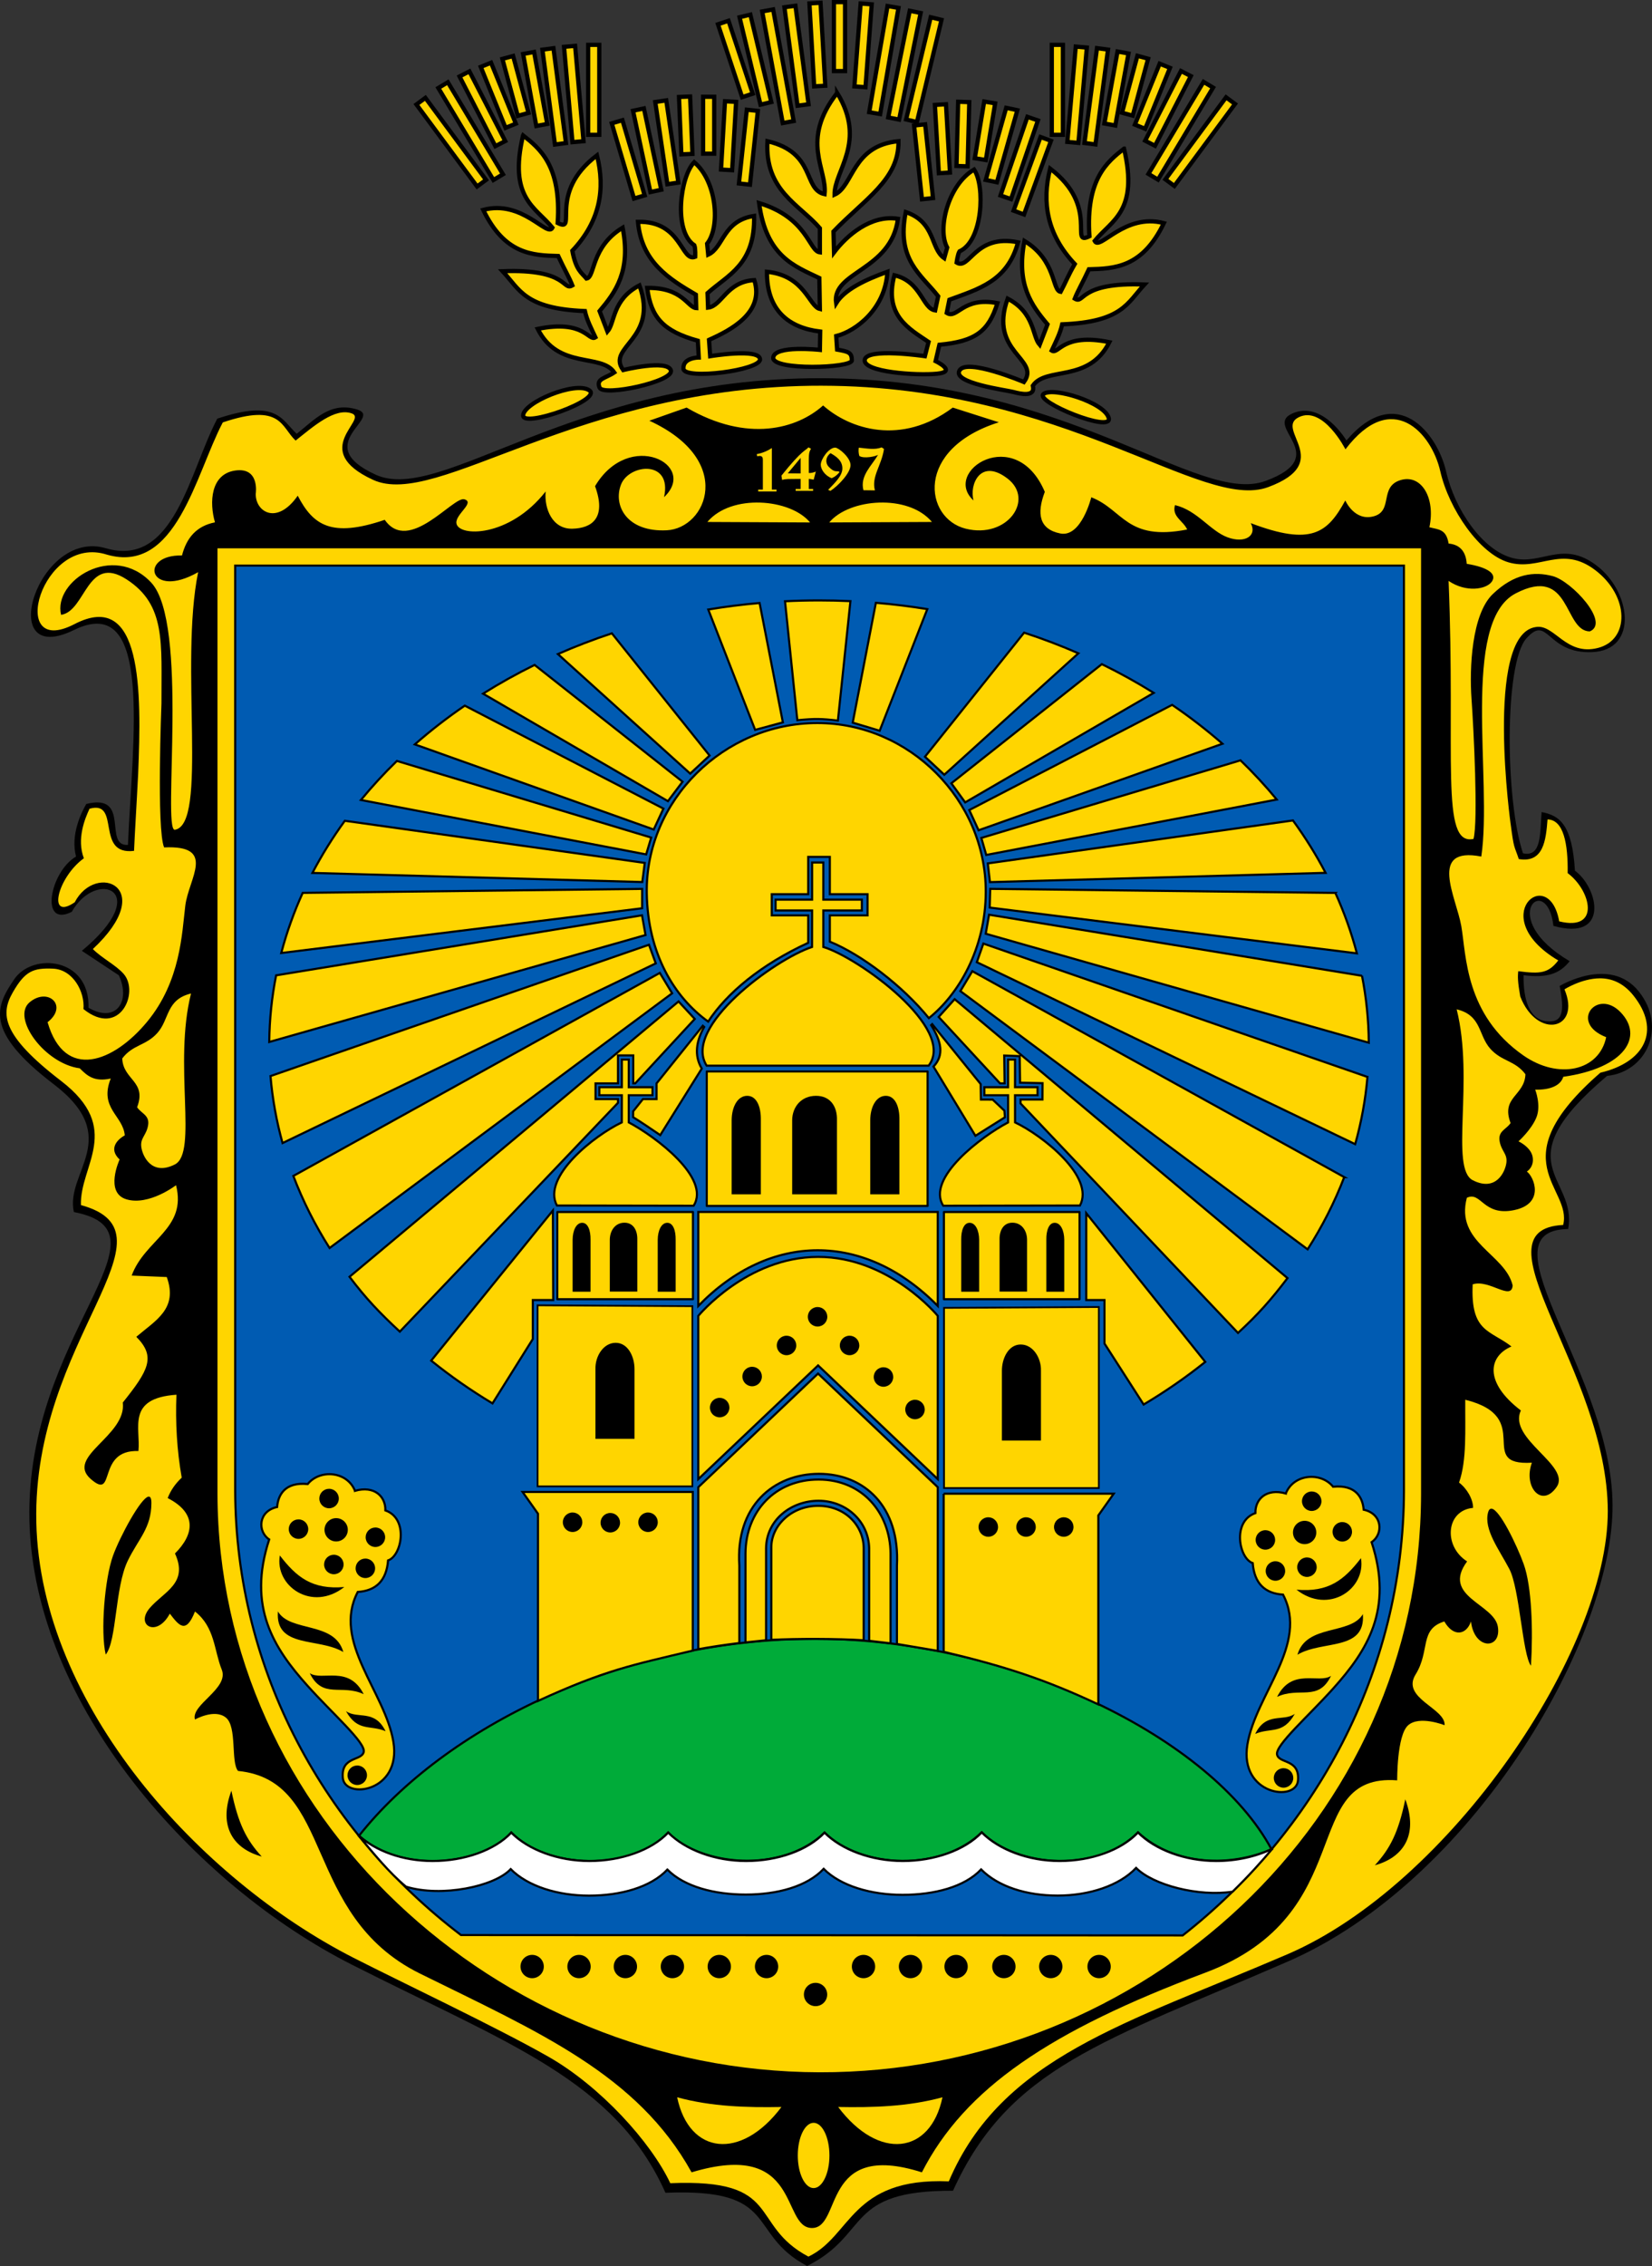 <?xml version="1.0" encoding="UTF-8" standalone="no"?>
<!-- Created with Inkscape (http://www.inkscape.org/) -->

<svg
   xmlns:dc="http://purl.org/dc/elements/1.1/"
   xmlns:cc="http://creativecommons.org/ns#"
   xmlns:rdf="http://www.w3.org/1999/02/22-rdf-syntax-ns#"
   xmlns:svg="http://www.w3.org/2000/svg"
   xmlns="http://www.w3.org/2000/svg"
   xmlns:sodipodi="http://sodipodi.sourceforge.net/DTD/sodipodi-0.dtd"
   xmlns:inkscape="http://www.inkscape.org/namespaces/inkscape"
   id="svg2"
   version="1.1"
   inkscape:version="0.48.3.1 r9886"
   width="389.814"
   height="534.354"
   sodipodi:docname="COA Sophiivska Borshchahivka, Kyivska, Ukraine.svg"
   inkscape:export-filename="/home/hp/Документи/24.02.2012/Kyiv/Sophiivska.png"
   inkscape:export-xdpi="90"
   inkscape:export-ydpi="90">
  <rect width="100%" height="100%" fill="#333333" stroke="none"/>
  <defs
     id="defs6" />
  <sodipodi:namedview
     pagecolor="#ffffff"
     bordercolor="#666666"
     borderopacity="1"
     objecttolerance="10"
     gridtolerance="10"
     guidetolerance="10"
     inkscape:pageopacity="0"
     inkscape:pageshadow="2"
     inkscape:window-width="1375"
     inkscape:window-height="876"
     id="namedview4"
     showgrid="false"
     inkscape:zoom="3.14"
     inkscape:cx="227.41935"
     inkscape:cy="275.45564"
     inkscape:window-x="65"
     inkscape:window-y="24"
     inkscape:window-maximized="1"
     inkscape:current-layer="svg2"
     fit-margin-top="0"
     fit-margin-left="0"
     fit-margin-right="0"
     fit-margin-bottom="0" />
  <path
     style="fill:#000000;fill-opacity:1;stroke:none"
     d="m 84.267,96.563 c 6.34,1.943 -11.203,8.23 4.339,15.358 15.542,7.128 46.434,-22.837 105.132,-22.735 58.698,0.102 88.848,30.146 104.914,24.219 16.066,-5.926 -0.782,-12.789 6.323,-15.913 7.104,-3.124 12.737,6.38 12.737,6.38 11.807,-13.819 21.428,-1.822 23.516,7.305 2.088,9.128 8.592,18.481 15.561,20.384 6.97,1.904 11.831,-4.379 19.967,1.809 8.136,6.188 9.885,19.908 -1.008,20.405 -10.893,0.497 -10.384,-9.11 -15.591,-3.208 -5.207,5.902 -4.987,38.061 -0.79,50.652 4.455,0.995 4.002,-4.784 4.392,-9.718 4.381,0.803 7.222,3.121 7.872,13.82 5.611,4.146 8.204,16.727 -5.079,13.018 -1.462,-12.955 -13.817,-2.072 3.83,8.324 -2.362,3.011 -5.433,4.015 -10.876,3.304 -0.079,5.862 1.403,10.39 5.328,10.844 3.925,0.454 4.36,-2.128 3.202,-8.315 0,0 11.86,-7.148 18.631,1.272 6.771,8.419 1.845,18.997 -7.455,19.945 -24.812,20.957 -6.899,23.652 -9.181,36.104 -21.335,0.35 11.293,35.029 10.46,66.547 -0.834,31.518 -33.252,87.351 -76.679,106.226 -43.427,18.874 -65.743,24.92 -78.938,54.02 -25.691,-0.107 -19.397,10.212 -34.424,17.744 -14.506,-7.656 -6.065,-18.395 -33.424,-17.26 C 145.135,490.513 119.849,481.97 82.924,463.246 45.999,444.523 7.908,402.238 6.943,358.513 5.978,314.788 42.174,290.558 17.432,285.82 15.334,276.376 29.275,268.34 12.671,255.675 -3.933,243.01 -0.918,237.243 3.37,230.905 c 4.289,-6.338 17.859,-5.158 17.51,6.733 6.397,3.73 10.062,-1.39 7.155,-7.655 l -8.726,-5.763 c 17.211,-14.247 3.375,-19.471 -2.378,-9.193 -7.638,3.831 -5.164,-9.418 1.009,-13.043 -1.358,-5.192 1.299,-10.481 2.426,-12.398 10.657,-2.646 3.872,10.053 9.825,9.655 1.057,-24.736 6.022,-59.843 -12.755,-50.67 -18.777,9.173 -8.612,-24.035 7.526,-19.291 16.138,4.744 19.745,-18.132 26.311,-30.552 14.153,-4.743 15.216,0.333 18.736,3.565 4.287,-3.378 7.919,-7.673 14.259,-5.731 z"
     id="path2990"
     inkscape:connector-curvature="0"
     sodipodi:nodetypes="zzzzzczzzzzcccccczczcczzccczzczzccccccczzccz" />
  <g
     id="g3959"
     style="fill:#ffd500;fill-opacity:1"
     transform="translate(-4.681,-3.699)" />
  <g
     id="g3301"
     transform="translate(-4.681,-3.699)">
    <path
       sodipodi:nodetypes="cccccccccczzcccccccccc"
       inkscape:connector-curvature="0"
       id="path2987"
       d="m 128.109,35.632 c -3.499,14.833 2.96,16.882 6.925,21.764 -1.18,2.422 -7.064,-6.667 -16.323,-4.204 5.058,10.51 11.654,10.721 17.683,10.882 1.375,2.971 2.644,5.128 3.339,6.925 -2.359,1.408 -0.835,-3.95 -16.446,-3.339 4.048,4.361 5.248,8.831 19.414,9.398 0.47,2.163 1.545,4.178 2.473,6.183 -1.651,1.073 -2.471,-4.251 -13.602,-1.979 4.841,9.661 14.92,5.669 18.054,10.264 -2.059,1.401 -4.384,1.453 -3.462,3.591 0.922,2.139 17.639,-1.45 16.817,-4.086 C 162.16,88.394 151.728,90.96 151.728,90.96 c -4.036,-5.53 8.448,-7.215 3.839,-19.962 -6.445,3.353 -5.76,8.835 -7.549,10.882 l -1.855,-4.823 c 3.773,-4.471 7.441,-9.417 5.441,-19.662 -7.539,4.549 -6.473,11.69 -8.532,11.995 -1.105,-1.319 -2.495,-1.958 -3.339,-6.554 6.575,-6.967 7.798,-14.551 5.812,-22.506 -11.871,9.027 -4.328,18.425 -9.274,15.952 0.921,-13.519 -4.298,-17.625 -8.161,-20.651 z"
       style="fill:#ffd500;fill-opacity:1;stroke:#000000;stroke-width:1px;stroke-linecap:butt;stroke-linejoin:miter;stroke-opacity:1" />
    <path
       sodipodi:nodetypes="zzz"
       inkscape:connector-curvature="0"
       id="path2989"
       d="m 128.123,101.665 c 0.103,-3.032 12.238,-8.14 15.581,-5.936 3.343,2.204 -15.684,8.967 -15.581,5.936 z"
       style="fill:#ffd500;fill-opacity:1;stroke:#000000;stroke-width:1px;stroke-linecap:butt;stroke-linejoin:miter;stroke-opacity:1" />
    <path
       sodipodi:nodetypes="czzccccccccccccccccc"
       inkscape:connector-curvature="0"
       id="path2984"
       d="m 169.562,88.006 c 0,0 -3.833,0.003 -3.611,2.669 0.222,2.667 18.286,0.348 18.07,-2.278 C 183.806,85.772 172.255,87.695 172.255,87.695 l -0.268,-3.852 c 4.964,-2.216 13.165,-6.384 10.679,-14.084 -6.526,0.344 -7.631,6.094 -10.914,6.485 l -0.123,-3.411 c 4.804,-4.319 11.282,-6.742 10.99,-18.216 -7.381,1.123 -7.161,7.456 -10.829,9.131 l -0.254,-2.586 c 3.139,-3.923 2.329,-14.691 -3.047,-19.216 -3.257,3.323 -4.994,16.216 0.031,19.594 0.304,0.721 0.21,2.712 0.21,2.712 -3.368,1.353 -3.111,-8.496 -13.509,-8.242 0.85,9.527 7.384,13.49 13.664,17.182 l 0.077,3.157 c -2.019,-0.103 -3.171,-4.907 -11.564,-4.753 0.904,7.064 3.877,10.207 11.956,12.462 z"
       style="fill:#ffd500;fill-opacity:1;stroke:#000000;stroke-width:1px;stroke-linecap:butt;stroke-linejoin:miter;stroke-opacity:1" />
    <path
       sodipodi:nodetypes="ccccccccccczzcccccccccc"
       inkscape:connector-curvature="0"
       id="path2985"
       d="m 202.222,25.616 c -8.826,11.294 -2.289,18.013 -2.968,23.866 -5.151,-1.107 -1.951,-9.789 -13.479,-12.489 -0.692,11.692 7.607,14.949 12.366,20.527 l 0,5.688 c -2.585,-0.296 -2.859,-8.147 -14.344,-11.624 1.688,12.63 8.407,14.891 14.221,17.683 l 0.124,7.296 c -2.603,-0.644 -3.514,-7.868 -12.489,-8.78 -0.074,9.08 5.103,13.219 12.566,14.103 l -0.077,4.322 c 0,0 -10.814,-1.189 -11.006,1.855 -0.192,3.044 18.572,2.473 18.549,0.618 -0.024,-1.855 -0.713,-2.05 -3.48,-2.544 l -0.206,-3.186 c 4.731,-1.194 11.612,-6.492 12.077,-15.167 -5.273,1.897 -10.115,4.207 -12.101,7.419 -1.07,-7.528 12.98,-7.61 14.592,-19.909 -6.399,-1.005 -12.076,3.934 -15.086,7.914 L 201.356,58.296 c 7.335,-7.661 15.49,-12.223 15.334,-21.304 -10.962,1.009 -10.594,10.593 -15.086,12.613 -0.078,-5.662 7.703,-12.428 0.618,-23.99 z"
       style="fill:#ffd500;fill-opacity:1;stroke:#000000;stroke-width:1px;stroke-linecap:butt;stroke-linejoin:miter;stroke-opacity:1" />
    <path
       sodipodi:nodetypes="czzccccccccccccccccc"
       inkscape:connector-curvature="0"
       id="path2984-8"
       d="m 225.452,88.858 c 0,0 5.228,2.486 0.341,2.971 -4.887,0.485 -17.505,-0.386 -17.063,-3.281 0.442,-2.896 14.195,-0.859 14.195,-0.859 l 0.865,-3.353 c -4.502,-3.047 -10.615,-6.23 -8.062,-15.729 6.366,1.475 6.577,7.825 9.617,8.287 l 0.716,-3.338 c -3.978,-5.09 -9.935,-8.604 -7.649,-19.852 7.072,2.392 5.752,8.589 9.073,10.877 l 0.701,-2.502 c -2.408,-4.41 0.266,-14.872 6.347,-18.391 2.628,3.839 2.093,16.838 -3.444,19.289 -0.425,0.657 -0.68,2.634 -0.68,2.634 3.081,1.919 4.296,-6.835 14.491,-4.774 -2.497,9.233 -9.374,11.009 -16.201,13.549 l -0.626,3.095 c 2.501,1.611 3.73,-3.909 11.967,-2.295 -2.121,6.798 -5.348,9.005 -13.697,9.818 z"
       style="fill:#ffd500;fill-opacity:1;stroke:#000000;stroke-width:1px;stroke-linecap:butt;stroke-linejoin:miter;stroke-opacity:1" />
    <path
       sodipodi:nodetypes="cccccccccczzcccccccccc"
       inkscape:connector-curvature="0"
       id="path2987-9"
       d="m 269.911,38.757 c 3.499,14.833 -2.96,16.882 -6.925,21.764 1.18,2.422 7.064,-6.667 16.323,-4.204 -5.058,10.51 -11.654,10.721 -17.683,10.882 -1.375,2.971 -2.644,5.128 -3.339,6.925 2.359,1.408 0.835,-3.95 16.446,-3.339 -4.048,4.361 -5.248,8.831 -19.414,9.398 -0.47,2.163 -1.545,4.178 -2.473,6.183 1.651,1.073 2.471,-4.251 13.602,-1.979 -4.841,9.661 -14.92,5.669 -18.054,10.264 0.699,2.762 -2.912,1.948 -4.575,1.489 -1.664,-0.458 -14.424,-2.068 -12.737,-5.075 1.687,-3.007 15.21,2.72 15.21,2.72 4.036,-5.53 -8.448,-6.915 -3.839,-19.662 6.445,3.353 5.76,8.835 7.549,10.882 l 1.855,-4.823 c -3.773,-4.471 -7.441,-9.417 -5.441,-19.662 7.539,4.549 6.473,11.69 8.532,11.995 1.105,-2.061 1.753,-3.813 3.339,-6.554 -6.575,-6.967 -7.798,-14.551 -5.812,-22.506 11.871,9.027 4.328,18.425 9.274,15.952 -0.921,-13.519 4.298,-17.625 8.161,-20.651 z"
       style="fill:#ffd500;fill-opacity:1;stroke:#000000;stroke-width:1px;stroke-linecap:butt;stroke-linejoin:miter;stroke-opacity:1" />
    <path
       sodipodi:nodetypes="zzz"
       inkscape:connector-curvature="0"
       id="path2989-7"
       d="m 250.906,96.617 c 2.203,-1.779 14.447,2.004 15.397,5.665 0.951,3.661 -17.6,-3.887 -15.397,-5.665 z"
       style="fill:#ffd500;fill-opacity:1;stroke:#000000;stroke-width:1px;stroke-linecap:butt;stroke-linejoin:miter;stroke-opacity:1" />
    <rect
       y="4.199"
       x="201.46"
       height="16.264"
       width="2.623"
       id="rect3760"
       style="fill:#ffd500;fill-opacity:1;stroke:#000000;stroke-opacity:1" />
    <rect
       transform="matrix(0.998,-0.057,0.057,0.998,0,0)"
       y="15.66"
       x="195.176"
       height="19.602"
       width="2.623"
       id="rect3760-5"
       style="fill:#ffd500;fill-opacity:1;stroke:#000000;stroke-width:1;stroke-opacity:1" />
    <rect
       transform="matrix(0.997,0.075,-0.075,0.997,0,0)"
       y="-11.071"
       x="207.551"
       height="19.602"
       width="2.623"
       id="rect3760-5-4"
       style="fill:#ffd500;fill-opacity:1;stroke:#000000;stroke-width:1;stroke-opacity:1" />
    <rect
       transform="matrix(0.985,0.17,-0.17,0.985,0,0)"
       y="-31.381"
       x="211.949"
       height="25.414"
       width="2.623"
       id="rect3760-5-8"
       style="fill:#ffd500;fill-opacity:1;stroke:#000000;stroke-width:1;stroke-opacity:1" />
    <rect
       transform="matrix(0.991,-0.132,0.132,0.991,0,0)"
       y="30.422"
       x="187.448"
       height="23.436"
       width="2.623"
       id="rect3760-5-5"
       style="fill:#ffd500;fill-opacity:1;stroke:#000000;stroke-width:1;stroke-opacity:1" />
    <rect
       transform="matrix(0.983,-0.181,0.181,0.983,0,0)"
       y="39.728"
       x="180.41"
       height="26.775"
       width="2.623"
       id="rect3760-5-46"
       style="fill:#ffd500;fill-opacity:1;stroke:#000000;stroke-width:1;stroke-opacity:1" />
    <rect
       transform="matrix(0.972,-0.233,0.233,0.972,0,0)"
       y="49.342"
       x="172.524"
       height="21.21"
       width="2.623"
       id="rect3760-5-3"
       style="fill:#ffd500;fill-opacity:1;stroke:#000000;stroke-width:1;stroke-opacity:1" />
    <rect
       transform="matrix(0.949,-0.315,0.315,0.949,0,0)"
       y="63.792"
       x="162.275"
       height="18.119"
       width="2.623"
       id="rect3760-5-35"
       style="fill:#ffd500;fill-opacity:1;stroke:#000000;stroke-width:1;stroke-opacity:1" />
    <rect
       transform="matrix(0.98,0.198,-0.198,0.98,0,0)"
       y="-37.329"
       x="216.283"
       height="25.662"
       width="2.623"
       id="rect3760-5-55"
       style="fill:#ffd500;fill-opacity:1;stroke:#000000;stroke-width:1;stroke-opacity:1" />
    <rect
       transform="matrix(0.972,0.234,-0.234,0.972,0,0)"
       y="-44.957"
       x="219.933"
       height="24.796"
       width="2.623"
       id="rect3760-5-56"
       style="fill:#ffd500;fill-opacity:1;stroke:#000000;stroke-width:1;stroke-opacity:1" />
    <rect
       style="fill:#ffd500;fill-opacity:1;stroke:#000000;stroke-width:1;stroke-opacity:1"
       id="rect3760-5-57"
       width="2.623"
       height="13.42"
       x="170.586"
       y="26.519" />
    <rect
       style="fill:#ffd500;fill-opacity:1;stroke:#000000;stroke-width:1;stroke-opacity:1"
       id="rect3760-5-6"
       width="2.623"
       height="13.543"
       x="163.7"
       y="33.311"
       transform="matrix(0.999,-0.041,0.041,0.999,0,0)" />
    <rect
       style="fill:#ffd500;fill-opacity:1;stroke:#000000;stroke-width:1;stroke-opacity:1"
       id="rect3760-5-7"
       width="2.623"
       height="16.14"
       x="177.115"
       y="17.336"
       transform="matrix(0.998,0.058,-0.058,0.998,0,0)" />
    <rect
       style="fill:#ffd500;fill-opacity:1;stroke:#000000;stroke-width:1;stroke-opacity:1"
       id="rect3760-5-9"
       width="2.623"
       height="17.5"
       x="183.081"
       y="10.227"
       transform="matrix(0.994,0.106,-0.106,0.994,0,0)" />
    <rect
       style="fill:#ffd500;fill-opacity:1;stroke:#000000;stroke-width:1;stroke-opacity:1"
       id="rect3760-5-1"
       width="2.623"
       height="19.602"
       x="153.582"
       y="50.734"
       transform="matrix(0.989,-0.146,0.146,0.989,0,0)" />
    <rect
       style="fill:#ffd500;fill-opacity:1;stroke:#000000;stroke-width:1;stroke-opacity:1"
       id="rect3760-5-2"
       width="2.623"
       height="19.602"
       x="144.411"
       y="61.348"
       transform="matrix(0.978,-0.209,0.209,0.978,0,0)" />
    <rect
       style="fill:#ffd500;fill-opacity:1;stroke:#000000;stroke-width:1;stroke-opacity:1"
       id="rect3760-5-0"
       width="2.623"
       height="18.49"
       x="133.568"
       y="73.746"
       transform="matrix(0.959,-0.284,0.284,0.959,0,0)" />
    <rect
       style="fill:#ffd500;fill-opacity:1;stroke:#000000;stroke-width:1;stroke-opacity:1"
       id="rect3760-5-68"
       width="2.623"
       height="21.21"
       x="143.468"
       y="14.277" />
    <rect
       style="fill:#ffd500;fill-opacity:1;stroke:#000000;stroke-width:1;stroke-opacity:1"
       id="rect3760-5-52"
       width="2.623"
       height="22.57"
       x="135.959"
       y="26.817"
       transform="matrix(0.996,-0.088,0.088,0.996,0,0)" />
    <rect
       style="fill:#ffd500;fill-opacity:1;stroke:#000000;stroke-width:1;stroke-opacity:1"
       id="rect3760-5-91"
       width="2.623"
       height="22.57"
       x="129.559"
       y="32.678"
       transform="matrix(0.991,-0.131,0.131,0.991,0,0)" />
    <rect
       style="fill:#ffd500;fill-opacity:1;stroke:#000000;stroke-width:1;stroke-opacity:1"
       id="rect3760-5-70"
       width="2.623"
       height="17.253"
       x="123.035"
       y="39.199"
       transform="matrix(0.984,-0.18,0.18,0.984,0,0)" />
    <rect
       style="fill:#ffd500;fill-opacity:1;stroke:#000000;stroke-width:1;stroke-opacity:1"
       id="rect3760-5-96"
       width="2.623"
       height="13.914"
       x="114.399"
       y="49.169"
       transform="matrix(0.965,-0.261,0.261,0.965,0,0)" />
    <rect
       style="fill:#ffd500;fill-opacity:1;stroke:#000000;stroke-width:1;stroke-opacity:1"
       id="rect3760-5-683"
       width="2.623"
       height="15.522"
       x="102.081"
       y="62.591"
       transform="matrix(0.926,-0.377,0.377,0.926,0,0)" />
    <rect
       style="fill:#ffd500;fill-opacity:1;stroke:#000000;stroke-width:1;stroke-opacity:1"
       id="rect3760-5-09"
       width="2.623"
       height="18.49"
       x="90.707"
       y="71.07"
       transform="matrix(0.889,-0.457,0.457,0.889,0,0)" />
    <rect
       style="fill:#ffd500;fill-opacity:1;stroke:#000000;stroke-width:1;stroke-opacity:1"
       id="rect3760-5-73"
       width="2.623"
       height="25.291"
       x="80.162"
       y="76.515"
       transform="matrix(0.858,-0.514,0.514,0.858,0,0)" />
    <rect
       style="fill:#ffd500;fill-opacity:1;stroke:#000000;stroke-width:1;stroke-opacity:1"
       id="rect3760-5-62"
       width="2.623"
       height="24.054"
       x="65.878"
       y="84.001"
       transform="matrix(0.804,-0.595,0.595,0.804,0,0)" />
    <rect
       transform="matrix(-0.999,-0.033,-0.026,1,0,0)"
       y="20.054"
       x="-234.15"
       height="15.14"
       width="2.623"
       id="rect3760-5-57-4"
       style="fill:#ffd500;fill-opacity:1;stroke:#000000;stroke-width:1;stroke-opacity:1" />
    <rect
       transform="matrix(-0.987,-0.163,-0.163,0.987,0,0)"
       y="-11.325"
       x="-240.788"
       height="13.543"
       width="2.623"
       id="rect3760-5-6-9"
       style="fill:#ffd500;fill-opacity:1;stroke:#000000;stroke-width:1;stroke-opacity:1" />
    <rect
       transform="matrix(-0.998,0.058,0.058,0.998,0,0)"
       y="41.474"
       x="-225.944"
       height="16.14"
       width="2.623"
       id="rect3760-5-7-8"
       style="fill:#ffd500;fill-opacity:1;stroke:#000000;stroke-width:1;stroke-opacity:1" />
    <rect
       transform="matrix(-0.994,0.106,0.106,0.994,0,0)"
       y="56.498"
       x="-218.305"
       height="17.5"
       width="2.623"
       id="rect3760-5-9-0"
       style="fill:#ffd500;fill-opacity:1;stroke:#000000;stroke-width:1;stroke-opacity:1" />
    <rect
       transform="matrix(-0.978,-0.207,-0.273,0.962,0,0)"
       y="-21.688"
       x="-244.192"
       height="17.675"
       width="2.694"
       id="rect3760-5-1-3"
       style="fill:#ffd500;fill-opacity:1;stroke:#000000;stroke-width:1.001;stroke-opacity:1" />
    <rect
       transform="matrix(-0.946,-0.324,-0.324,0.946,0,0)"
       y="-50.506"
       x="-246.544"
       height="19.602"
       width="2.623"
       id="rect3760-5-2-6"
       style="fill:#ffd500;fill-opacity:1;stroke:#000000;stroke-width:1;stroke-opacity:1" />
    <rect
       transform="matrix(-0.939,-0.344,-0.344,0.939,0,0)"
       y="-52.259"
       x="-249.942"
       height="18.49"
       width="2.623"
       id="rect3760-5-0-8"
       style="fill:#ffd500;fill-opacity:1;stroke:#000000;stroke-width:1;stroke-opacity:1" />
    <rect
       transform="scale(-1,1)"
       y="14.277"
       x="-255.49"
       height="21.21"
       width="2.623"
       id="rect3760-5-68-0"
       style="fill:#ffd500;fill-opacity:1;stroke:#000000;stroke-width:1;stroke-opacity:1" />
    <rect
       transform="matrix(-0.996,-0.088,-0.088,0.996,0,0)"
       y="-8.124"
       x="-261.466"
       height="22.57"
       width="2.623"
       id="rect3760-5-52-9"
       style="fill:#ffd500;fill-opacity:1;stroke:#000000;stroke-width:1;stroke-opacity:1" />
    <rect
       transform="matrix(-0.991,-0.131,-0.131,0.991,0,0)"
       y="-19.621"
       x="-265.956"
       height="22.57"
       width="2.623"
       id="rect3760-5-91-6"
       style="fill:#ffd500;fill-opacity:1;stroke:#000000;stroke-width:1;stroke-opacity:1" />
    <rect
       transform="matrix(-0.984,-0.18,-0.18,0.984,0,0)"
       y="-32.695"
       x="-269.391"
       height="17.253"
       width="2.623"
       id="rect3760-5-70-9"
       style="fill:#ffd500;fill-opacity:1;stroke:#000000;stroke-width:1;stroke-opacity:1" />
    <rect
       transform="matrix(-0.965,-0.261,-0.261,0.965,0,0)"
       y="-55.037"
       x="-270.709"
       height="13.914"
       width="2.623"
       id="rect3760-5-96-4"
       style="fill:#ffd500;fill-opacity:1;stroke:#000000;stroke-width:1;stroke-opacity:1" />
    <rect
       transform="matrix(-0.926,-0.377,-0.377,0.926,0,0)"
       y="-87.633"
       x="-267.513"
       height="15.522"
       width="2.623"
       id="rect3760-5-683-2"
       style="fill:#ffd500;fill-opacity:1;stroke:#000000;stroke-width:1;stroke-opacity:1" />
    <rect
       transform="matrix(-0.889,-0.457,-0.457,0.889,0,0)"
       y="-111.407"
       x="-264.074"
       height="18.49"
       width="2.623"
       id="rect3760-5-09-9"
       style="fill:#ffd500;fill-opacity:1;stroke:#000000;stroke-width:1;stroke-opacity:1" />
    <rect
       transform="matrix(-0.858,-0.514,-0.514,0.858,0,0)"
       y="-128.591"
       x="-262.036"
       height="25.291"
       width="2.623"
       id="rect3760-5-73-4"
       style="fill:#ffd500;fill-opacity:1;stroke:#000000;stroke-width:1;stroke-opacity:1" />
    <rect
       transform="matrix(-0.804,-0.595,-0.595,0.804,0,0)"
       y="-153.427"
       x="-254.739"
       height="24.054"
       width="2.623"
       id="rect3760-5-62-4"
       style="fill:#ffd500;fill-opacity:1;stroke:#000000;stroke-width:1;stroke-opacity:1" />
  </g>
  <g
     id="g3948"
     transform="translate(-4.681,-3.699)">
    <g
       id="g3888">
      <path
         style="fill:#ffd500;fill-opacity:1;stroke:none"
         d="m 198.656,94.656 c -57.647,-0.101 -90.706,29.229 -105.969,22.188 -15.263,-7.041 -0.999,-14.232 -5,-15.656 -4.001,-1.424 -9.04,3.07 -13.25,6.406 C 70.98,104.401 71.15,98.628 57.25,103.312 50.802,115.58 46.281,139.186 29.938,134.5 14.441,129.493 6.227,159.187 22.25,150.875 c 16.023,-8.312 15.847,15.703 15.031,35.281 -0.418,8.301 -0.771,13.523 -0.969,18.188 -9.31,1.135 -3.001,-12.056 -10.5,-9.938 -1.082,2.293 -3.081,7.122 -1.344,11.688 -6.228,4.491 -8.746,14.899 -2.156,10.375 5.032,-9.658 19.852,-3.515 4.281,11.031 2.162,2.182 5.46,3.783 7.281,5.875 3.745,4.302 -0.9,15.162 -9.5,8.281 0.356,-4.12 -2.504,-9.331 -7.156,-9.531 -4.652,-0.2 -6.604,0.517 -9.5,5.562 -2.896,5.046 -2.829,10.004 11.375,20.906 14.738,11.312 4.358,19.953 4.688,29.281 24.299,6.659 -11.479,31.591 -10.531,74.781 0.948,43.191 38.58,84.224 74.844,102.719 11.219,5.722 33.663,16.317 45.969,23.312 12.305,6.995 24.28,20.244 28.781,29.844 26.869,-1.121 18.348,9.75 32.594,17.312 10.199,-4.829 9.964,-18.681 33.125,-17.75 12.505,-29.309 41.794,-37.161 79.938,-53.562 38.143,-16.402 75.618,-71.444 75.562,-104.5 -0.056,-33.056 -32.226,-66.381 -10.531,-67.469 2.24,-8.838 -15.339,-14.958 8.781,-35.906 10.369,-2.42 14.431,-9.902 7.781,-18.219 -2.494,-3.119 -5.343,-4.054 -7.938,-4.031 -4.325,0.038 -8.312,2.594 -8.312,2.594 4.005,9.541 -6.446,11.932 -10.438,1.688 -0.616,-3.528 -0.616,-4.709 -0.469,-5.969 5.346,0.702 7.118,0.443 9.438,-2.531 -17.331,-10.269 -2.207,-23.004 0.219,-9.219 9.83,2.428 7.511,-7.28 2,-11.375 0.104,-6.858 -0.942,-12.605 -4.75,-12.656 -0.383,4.873 -0.922,10.327 -6.781,9.344 -1.106,-3.338 -1.113,-2.066 -1.938,-8.375 0.2,1.564 -6.36,-44.682 5.969,-46.344 4.381,-0.755 7.048,6.858 14.625,4.938 7.577,-1.921 7.428,-12.2 -0.562,-18.312 -7.991,-6.113 -13.131,0.268 -20.5,-1.875 -6.816,-1.982 -14.075,-12.484 -16.125,-21.5 -2.05,-9.016 -11.392,-19.594 -22.375,-5.156 0,0 -5.291,-10.401 -11.031,-7.562 -5.741,2.839 8.591,10.615 -7.188,16.469 -15.779,5.854 -47.634,-23.806 -105.281,-23.906 z m 0.25,4.656 c 6.262,5.574 18.441,9.599 30.594,0.5 l 10.875,3.469 c -19.936,6.296 -17.598,22.661 -7.812,25.094 9.786,2.433 16.311,-6.854 9.875,-11.812 -6.436,-4.959 -9.081,1.484 -8.031,5.156 -7.607,-6.877 9.94,-18.194 16.812,-2.031 -1.973,5.183 -1.306,8.818 3.656,9.812 4.963,0.994 7.312,-8.531 7.312,-8.531 7.567,2.908 8.263,10.414 22.625,7.594 -0.96,-2.095 -3.668,-3.043 -2.875,-5.75 5.246,1.224 8.297,6.08 12.406,7.594 4.11,1.514 7.043,-0.371 5.469,-3.344 14.413,5.474 18.138,2.244 22.312,-5.344 0,0 2.168,5.003 6.75,3.719 4.582,-1.284 1.246,-6.942 6.219,-8.5 4.972,-1.558 8.361,4.186 6.875,11.094 2.114,0.568 3.98,0.373 4.531,3.844 2.759,0.254 4.087,1.963 4.281,4.781 5.066,0.83 7.193,2.422 5.906,4.219 -1.286,1.797 -6.018,2.635 -10.188,-0.188 1.692,41.267 -2.065,62.572 5.875,60.844 1.137,-4.11 0.039,-25.974 -0.469,-33.094 -0.507,-7.12 0.014,-19.855 5.031,-24.656 5.018,-4.801 9.726,-5.398 14.156,-4.219 4.43,1.179 13.615,11.02 8.719,13.031 -6.208,-0.087 -4.405,-15.738 -17.469,-8.969 -13.064,6.77 -5.439,44.044 -8.125,62.062 -12.621,-2.438 -5.917,9.552 -4.719,16.406 1.198,6.854 0.85,20.875 14.656,30.5 8.268,5.764 17.875,3.679 19.531,-4.312 -8.831,-3.41 -2.148,-11.606 3.375,-5.906 5.523,5.699 1.191,13.16 -13.5,15.25 -0.592,2.045 -3.09,3.128 -6.625,3.031 0,0 1.458,3.662 0.281,6.562 -1.177,2.901 -4.219,5.625 -4.219,5.625 0,0 2.956,1.353 3.344,3.719 0.388,2.365 -1.375,3.406 -1.375,3.406 1.682,1.186 4.344,7.572 -3,9.094 -7.344,1.521 -7.757,-4.534 -11.156,-2.906 -2.796,10.622 9.052,13.17 10.812,20.688 -0.319,3.712 -5.495,-1.53 -9.438,-0.281 -0.537,11.348 4.094,10.726 9.156,14.656 -5.354,2.259 -6.615,8.357 2.219,15.094 -3.15,6.695 11.9,12.972 8.438,18.031 -3.463,5.059 -7.942,0.052 -5.844,-5.719 -13.466,0.787 0.895,-10.734 -15.719,-14.844 -0.058,7.109 0.407,14.241 -1.469,19.531 1.846,1.386 3.33,3.914 3.312,5.969 -6.402,0.586 -7.09,9.012 -1.406,12.625 -6.135,8.298 6.345,9.96 7.25,15.375 0.905,5.415 -5.537,5.611 -6.344,-1.219 -1.091,3.237 -4.171,3.709 -6.281,0 -5.946,1.836 -3.285,6.873 -6.781,12.5 -3.496,5.627 7.106,7.947 6.844,11.969 0,0 -5.96,-2.37 -8.625,0.031 -2.665,2.401 -2.562,12.969 -2.562,12.969 -23.434,-1.749 -8.549,31.587 -45.25,45.344 -36.701,13.757 -56.77,27.275 -66.906,47.094 -23.962,-7.618 -18.682,13.26 -26,13.125 -7.318,-0.135 -2.351,-20.96 -28.344,-13.125 -12.766,-23.084 -36.097,-33.056 -64.094,-46.875 C 75.785,455.275 83.753,423.586 60.844,421.312 59.095,419.214 60.666,410.951 58,408.75 c -2.666,-2.201 -7.312,0.438 -7.312,0.438 -1.049,-3.498 8.128,-7.298 6.312,-11.781 -1.816,-4.484 -1.591,-10.015 -6.312,-13.688 -2.146,5.459 -3.792,3.29 -5.938,0.5 -3.063,5.764 -8.261,2.755 -4.719,-1.344 3.367,-3.895 9.16,-5.799 5.938,-12.844 4.466,-4.44 5.321,-9.453 -1.719,-13.062 0.656,-1.713 1.724,-3.333 3.312,-4.812 -1.144,-6.462 -1.505,-12.991 -1.25,-19.562 -11.89,0.829 -8.392,7.883 -8.969,13.281 -10.019,-0.377 -5.195,11.892 -11.25,6.594 -6.055,-5.298 8.524,-10.162 7.562,-18.031 6.107,-7.636 7.859,-10.792 3.188,-15.5 4.611,-3.919 9.881,-6.62 7.188,-14.094 L 35.75,304.5 c 3.148,-8.569 13.092,-10.995 10.469,-21.312 0,0 -6.353,4.884 -11.656,3.344 -5.303,-1.54 -1.656,-9.406 -1.656,-9.406 -2.659,-2.475 -0.613,-4.691 1.219,-5.688 -0.407,-4.695 -6.112,-6.394 -3.312,-13.406 -3.939,0.869 -5.612,-0.701 -7.312,-2.406 -8.302,-1.11 -16.168,-11.91 -11.844,-15.562 4.325,-3.652 9.222,0.797 4.25,4.688 4.054,13.951 15.625,9.435 23.531,-0.156 7.906,-9.591 8.168,-20.878 8.969,-27.344 0.801,-6.466 7.45,-14.293 -5,-13.719 -1.816,-4.248 -0.625,-33.969 -0.625,-33.969 -0.043,-14.295 1.096,-23.219 -8.25,-29.25 -9.346,-6.031 -9.582,7.523 -15.438,8.375 -1.947,-8.017 12.289,-17.153 21.25,-7.625 8.961,9.528 2.615,58.273 5.562,58.312 7.95,-1.148 1.092,-39.017 5.531,-60.75 -11.655,6.635 -14.132,-4.169 -3.812,-3.938 1.071,-4.17 3.436,-6.953 7.781,-7.812 -1.36,-4.699 -1.044,-11.383 4.781,-12.219 5.825,-0.836 4.844,5.438 4.844,5.438 -0.163,4.209 4.928,7.635 9.906,0.5 3.627,6.968 7.94,9.97 20.531,5.688 5.688,8.161 16.174,-5.592 18.781,-4.844 2.607,0.749 -2.127,3.528 -1.875,5.625 0.394,3.282 12.49,3.475 21.062,-7.469 -0.371,4.081 1.585,8.884 6.281,8.781 4.696,-0.103 8.099,-2.574 5.375,-10.031 8.034,-13.516 24.443,-5.073 16.281,2.594 1.994,-8.88 -8.251,-7.88 -10.156,-2.969 -1.905,4.912 1.338,11.239 10.781,10.781 9.443,-0.457 16.251,-16.483 -4.094,-25.844 l 8.781,-3.094 c 14.4,8.385 26.126,4.967 32.219,-0.5 z M 39.75,356.625 c 0.415,-0.038 0.661,0.423 0.656,1.531 -0.024,5.91 -3.035,8.379 -5.562,13.562 -3.071,6.299 -2.579,18.923 -5.219,22.156 -1.258,-5.352 -0.257,-17.841 1.719,-23.312 1.605,-4.445 6.607,-13.772 8.406,-13.938 z m 316.875,2.844 c 1.883,0.109 5.977,8.576 7.594,13.062 1.916,5.317 2.222,15.6 1.719,23.969 -1.994,-2.478 -2.669,-18.147 -5.094,-22.781 -2.425,-4.635 -6.093,-9.333 -5.031,-13.375 0.166,-0.632 0.464,-0.895 0.812,-0.875 z m -297.344,66.5 c 1.627,7.847 3.55,11.594 7.156,15.531 -6.496,-1.767 -10.355,-6.885 -7.156,-15.531 z m 277,2.031 c 3.199,8.646 -0.691,13.795 -7.188,15.562 3.606,-3.937 5.561,-7.715 7.188,-15.562 z"
         id="path2990-7"
         inkscape:connector-curvature="0" />
      <path
         style="fill:#ffd500;fill-opacity:1;stroke:none"
         d="m 49.757,237.984 c -4.191,16.611 1.663,37.527 -3.81,40.308 -5.473,2.781 -7.642,-1.966 -7.924,-4.115 -0.283,-2.149 1.194,-2.703 1.6,-5.105 0.406,-2.402 -1.575,-2.751 -2.591,-4.267 2.336,-6.153 -3.307,-6.399 -3.505,-11.506 2.481,-3.296 5.58,-2.974 8.292,-6.015 2.88,-3.229 2.011,-7.879 7.938,-9.301 z"
         id="path3846"
         inkscape:connector-curvature="0"
         sodipodi:nodetypes="czzzccsc" />
      <path
         style="fill:#ffd500;fill-opacity:1;stroke:none"
         d="m 348.401,241.712 c 4.191,16.611 -1.663,37.527 3.81,40.308 5.473,2.781 7.642,-1.966 7.924,-4.115 0.283,-2.149 -1.194,-2.703 -1.6,-5.105 -0.406,-2.402 1.575,-2.751 2.591,-4.267 -2.336,-6.153 3.307,-6.399 3.505,-11.506 -2.481,-3.296 -5.58,-2.974 -8.292,-6.015 -2.88,-3.229 -2.011,-7.879 -7.938,-9.301 z"
         id="path3846-7"
         inkscape:connector-curvature="0"
         sodipodi:nodetypes="czzzccsc" />
      <path
         style="fill:#ffd500;fill-opacity:1;stroke:none"
         d="m 164.466,498.271 c 8.054,2.207 16.553,2.446 24.612,2.286 -9.539,12.71 -21.8,11.232 -24.612,-2.286 z"
         id="path3866"
         inkscape:connector-curvature="0"
         sodipodi:nodetypes="ccc" />
      <path
         style="fill:#ffd500;fill-opacity:1;stroke:none"
         d="m 227.07,498.271 c -8.054,2.207 -16.553,2.446 -24.612,2.286 9.539,12.71 21.8,11.232 24.612,-2.286 z"
         id="path3866-2"
         inkscape:connector-curvature="0"
         sodipodi:nodetypes="ccc" />
      <path
         sodipodi:type="arc"
         style="fill:#ffd500;fill-opacity:1;stroke:none"
         id="path3886"
         sodipodi:cx="197.57843"
         sodipodi:cy="508.02563"
         sodipodi:rx="3.7336457"
         sodipodi:ry="7.6958818"
         d="m 201.312,508.026 c 0,4.25 -1.672,7.696 -3.734,7.696 -2.062,0 -3.734,-3.446 -3.734,-7.696 0,-4.25 1.672,-7.696 3.734,-7.696 2.057,0 3.726,3.429 3.734,7.668"
         sodipodi:start="0"
         sodipodi:end="6.2796212"
         sodipodi:open="true"
         transform="translate(-0.914,3.962)" />
    </g>
    <g
       id="g3940">
      <path
         style="fill:#ffd500;fill-opacity:1;stroke:none"
         d="m 171.595,126.787 c 5.614,-6.698 19.581,-5.524 24.231,0.113 z"
         id="path3896"
         inkscape:connector-curvature="0"
         sodipodi:nodetypes="ccc" />
      <path
         style="fill:#ffd500;fill-opacity:1;stroke:none"
         d="m 224.589,126.787 c -5.614,-6.698 -19.581,-5.524 -24.231,0.113 z"
         id="path3896-0"
         inkscape:connector-curvature="0"
         sodipodi:nodetypes="ccc" />
      <path
         inkscape:connector-curvature="0"
         id="path756"
         style="fill:#ffd500;fill-opacity:1;fill-rule:nonzero;stroke:none"
         d="m 187.912,119.591 -4.321,0 0,-0.436 1.098,0 0,-7.013 c 0.016,-1.023 -0.623,-1 -1.344,-0.844 l -0.093,-0.516 c 1.32,-0.219 2.574,-0.78 3.562,-1.424 l 0,9.796 1.098,0 z"
         sodipodi:nodetypes="ccccccccccc" />
      <path
         inkscape:connector-curvature="0"
         id="path758"
         style="fill:#ffd500;fill-opacity:1;fill-rule:nonzero;stroke:none"
         d="m 193.602,115.346 0,-3.674 -3.029,3.646 z m 0,3.67 0,-2.373 c -2.989,0.012 -3.487,-0.021 -4.377,0.221 l -0.151,-1.009 c 5.007,-6.241 5.69,-5.841 6.369,-6.663 l 0.614,0.339 c -0.63,0.93 -0.528,1.563 -0.528,5.71 0.6,0.02 1.097,-0.109 1.66,-0.34 l -0.508,1.913 c -0.394,-0.084 -0.757,-0.14 -1.153,-0.188 l 0,2.39 1.017,0 0,0.436 -4.115,0 0,-0.436 z"
         sodipodi:nodetypes="cccccccccccccccccccc" />
      <path
         sodipodi:nodetypes="czczzcccczcc"
         inkscape:connector-curvature="0"
         id="path760"
         style="fill:#ffd500;fill-opacity:1;fill-rule:nonzero;stroke:none"
         d="m 200.081,119.223 c 1.442,-1.513 3.396,-3.27 3.37,-5.099 -0.025,-1.829 -1.413,-2.767 -2.795,-3.563 -1.294,0.983 -1.202,2.453 -0.407,3.243 0.795,0.79 1.131,0.912 1.557,1.006 0.426,0.094 0.605,-0.094 0.99,0.205 -0.517,0.645 -1.163,1.172 -1.861,1.449 -1.607,-0.581 -2.578,-2.108 -2.584,-3.17 0.005,-1.308 1.891,-4.061 3.419,-4.04 0.808,0.031 3.645,2.349 3.604,4.175 -0.041,1.826 -2.869,4.812 -4.734,6.024 z" />
      <path
         sodipodi:nodetypes="ccccccccc"
         inkscape:connector-curvature="0"
         id="path762"
         style="fill:#ffd500;fill-opacity:1;fill-rule:nonzero;stroke:none"
         d="m 212.696,109.194 0.576,0.369 c -0.585,3.957 -3.005,6.468 -2.145,9.777 l -2.702,-0.035 c -0.914,-3.414 2.056,-5.881 3.44,-8.361 -0.539,0.397 -3.388,0.978 -4.418,0.266 -0.173,-0.655 -0.226,-1.243 -0.118,-1.948 1.718,0.161 3.834,0.59 5.366,-0.068 z" />
    </g>
  </g>
  <g
     transform="matrix(-1.202,0,0,1.202,137.733,-106.396)"
     id="g3927-0" />
  <g
     id="g3971"
     transform="translate(-4.391,-3.699)">
    <g
       id="g4005" />
  </g>
  <g
     transform="matrix(-1,0,0,1,390.317,-3.699)"
     id="g4005-2" />
  <g
     id="g4492">
    <g
       id="g4461">
      <g
         id="g4452">
        <path
           inkscape:connector-curvature="0"
           id="path96-9"
           d="m 51.319,129.301 0,223 c 0.167,75.598 65.564,136.173 142,136.375 76.436,0.202 141.887,-59.48 142,-136.375 l 0,-223 -284,0 z m 74.25,331.688 c 1.515,0 2.745,1.235 2.75,2.75 0,1.519 -1.231,2.75 -2.75,2.75 -1.519,0 -2.75,-1.231 -2.75,-2.75 0,-1.519 1.231,-2.75 2.75,-2.75 z m 11.062,0 c 1.515,0 2.745,1.235 2.75,2.75 0,1.519 -1.231,2.75 -2.75,2.75 -1.519,0 -2.75,-1.231 -2.75,-2.75 0,-1.519 1.231,-2.75 2.75,-2.75 z m 10.938,0 c 1.515,0 2.745,1.235 2.75,2.75 0,1.519 -1.231,2.75 -2.75,2.75 -1.519,0 -2.75,-1.231 -2.75,-2.75 0,-1.519 1.231,-2.75 2.75,-2.75 z m 11.094,0 c 1.515,0 2.745,1.235 2.75,2.75 0,1.519 -1.231,2.75 -2.75,2.75 -1.519,0 -2.75,-1.231 -2.75,-2.75 0,-1.519 1.231,-2.75 2.75,-2.75 z m 11.062,0 c 1.515,0 2.745,1.235 2.75,2.75 0,1.519 -1.231,2.75 -2.75,2.75 -1.519,0 -2.75,-1.231 -2.75,-2.75 0,-1.519 1.231,-2.75 2.75,-2.75 z m 11.156,0 c 1.515,0 2.745,1.235 2.75,2.75 0,1.519 -1.231,2.75 -2.75,2.75 -1.519,0 -2.75,-1.231 -2.75,-2.75 0,-1.519 1.231,-2.75 2.75,-2.75 z m 22.875,0 c 1.515,0 2.745,1.235 2.75,2.75 0,1.519 -1.231,2.75 -2.75,2.75 -1.519,0 -2.75,-1.231 -2.75,-2.75 0,-1.519 1.231,-2.75 2.75,-2.75 z m 11.094,0 c 1.515,0 2.745,1.235 2.75,2.75 0,1.519 -1.231,2.75 -2.75,2.75 -1.519,0 -2.75,-1.231 -2.75,-2.75 0,-1.519 1.231,-2.75 2.75,-2.75 z m 10.75,0 c 1.515,0 2.745,1.235 2.75,2.75 0,1.519 -1.231,2.75 -2.75,2.75 -1.519,0 -2.75,-1.231 -2.75,-2.75 0,-1.519 1.231,-2.75 2.75,-2.75 z m 11.281,0 c 1.515,0 2.745,1.235 2.75,2.75 0,1.519 -1.231,2.75 -2.75,2.75 -1.519,0 -2.75,-1.231 -2.75,-2.75 0,-1.519 1.231,-2.75 2.75,-2.75 z m 11.062,0 c 1.515,0 2.745,1.235 2.75,2.75 0,1.519 -1.231,2.75 -2.75,2.75 -1.519,0 -2.75,-1.231 -2.75,-2.75 0,-1.519 1.231,-2.75 2.75,-2.75 z m 11.406,0 c 1.515,0 2.745,1.235 2.75,2.75 0,1.519 -1.231,2.75 -2.75,2.75 -1.519,0 -2.75,-1.231 -2.75,-2.75 0,-1.519 1.231,-2.75 2.75,-2.75 z m -66.906,6.594 c 1.515,0 2.745,1.235 2.75,2.75 0,1.519 -1.231,2.75 -2.75,2.75 -1.519,0 -2.75,-1.231 -2.75,-2.75 0,-1.519 1.231,-2.75 2.75,-2.75 z"
           style="fill:#ffd500;fill-opacity:1;stroke:none" />
        <g
           id="g3978"
           transform="matrix(1.201,0,0,1.202,248.088,-106.71)">
          <g
             id="g3183">
            <g
               id="g4330">
              <path
                 id="path96-9-9"
                 d="M 113.777,459.989 C 81.681,435.585 60.554,397.804 60.46,355.137 l 0,-218.06 276,0 0,218.06 c -0.063,43.083 -21.328,80.717 -52.247,104.94 z"
                 style="fill:#005bb2;fill-opacity:1;stroke:#000000;stroke-width:0.5;stroke-miterlimit:4;stroke-opacity:1;stroke-dasharray:none"
                 inkscape:connector-curvature="0"
                 sodipodi:nodetypes="ccccccc"
                 transform="matrix(0.832,0,0,0.832,-210.662,85.694)" />
              <path
                 sodipodi:nodetypes="ccccccczc"
                 inkscape:connector-curvature="0"
                 style="fill:#00ab39;fill-opacity:1;stroke:#000000;stroke-width:0.416;stroke-miterlimit:4;stroke-dasharray:none"
                 d="m 43.247,451.57 c -7.624,3.38 -18.843,3.496 -26.23,-3.299 -7.957,8.04 -23.818,6.905 -30.698,-0.018 -7.952,7.791 -23.637,7.156 -30.877,0.059 -8.383,8.099 -24.3,6.596 -30.743,-0.01 -7.327,7.744 -23.837,7.18 -30.818,-0.02 -5.539,6.224 -21.028,8.424 -29.915,0.647 16.737,-21.144 51.637,-38.772 89.994,-38.652 38.357,0.119 77.529,19.478 89.286,41.292 z"
                 id="path92" />
              <path
                 sodipodi:nodetypes="cccscscscscccscscscscscsc"
                 inkscape:connector-curvature="0"
                 style="fill:#ffffff;fill-opacity:1;stroke:#000000;stroke-width:0.416;stroke-miterlimit:4;stroke-dasharray:none"
                 d="m 43.426,451.463 c -2.167,2.566 -4.578,5.266 -7.822,8.43 -6.664,1.04 -15.599,-1.28 -18.957,-4.657 -3.287,3.472 -9.207,5.426 -15.422,5.426 -6.144,0 -11.671,-1.753 -15.028,-5.131 -3.287,3.472 -9.235,4.986 -15.451,4.986 -6.144,0 -12.126,-1.722 -15.484,-5.099 -3.286,3.472 -9.092,5.047 -15.306,5.047 -6.145,0 -12.045,-1.523 -15.402,-4.9 -3.286,3.472 -9.175,5.108 -15.391,5.108 -6.143,0 -12.035,-1.826 -15.393,-5.203 -3.183,3.419 -13.572,5.577 -20.567,3.446 -3.477,-2.911 -6.234,-6.372 -9.407,-10.13 3.409,3.132 8.756,5.094 14.64,5.094 6.215,0 12.164,-2.093 15.451,-5.565 3.357,3.376 9.197,5.565 15.34,5.565 6.215,0 12.209,-2.104 15.495,-5.575 3.358,3.377 9.154,5.575 15.298,5.575 6.215,0 12.125,-2.093 15.411,-5.565 3.358,3.378 9.235,5.565 15.38,5.565 6.215,0 12.216,-2.136 15.502,-5.608 3.358,3.377 9.144,5.608 15.288,5.608 6.216,0 12.136,-2.119 15.422,-5.591 3.358,3.377 9.225,5.591 15.369,5.591 3.985,0 7.883,-0.874 11.033,-2.416 z"
                 id="path98" />
            </g>
          </g>
        </g>
      </g>
      <g
         id="g4335"
         transform="translate(-4.681,-3.699)">
        <path
           sodipodi:nodetypes="ccccccccccccccsssc"
           inkscape:connector-curvature="0"
           id="path4118"
           d="m 224.932,242.716 c -7.513,-9.284 -19.222,-18.199 -28.223,-21.887 l 0,-7.52 10.748,0 0,-6.067 -10.748,0 0,-10.677 -6.159,0 0,10.677 -10.386,0 0,6.067 10.386,0 0,7.848 c -13.528,6.255 -23.236,14.445 -28.519,22.547 -9.717,-7.029 -17.217,-19.509 -17.492,-36.714 -0.425,-26.575 22.029,-48.731 48.608,-48.731 26.27,0 48.065,22.076 48,48.335 -0.04,16.199 -7.76,29.342 -16.215,36.122 z"
           style="fill:#ffd500;fill-opacity:1;stroke:#000000;stroke-width:0.605;stroke-miterlimit:4;stroke-opacity:1"
           transform="matrix(0.828,0,0,0.824,37.617,43.795)" />
        <g
           transform="matrix(1.202,0,0,1.202,252.418,-103.01)"
           id="g22">
          <path
             id="path24"
             d="m -45.323,206.569 c 2.07,0 4.126,0.048 6.167,0.142 l -2.461,23.435 c -3.16,-0.369 -4.456,-0.416 -7.962,-0.07 l -2.419,-23.341 c 2.209,-0.11 4.434,-0.165 6.675,-0.165 z m -36.488,100.238 1.924,-2.408 2.673,0 0,-3.078 9.075,-11.307 0.271,0.242 c -1.518,2.687 -2.043,5.518 -0.472,8.164 l -8.153,13.053 c -1.87,-1.269 -3.768,-2.566 -5.327,-3.523 z m -19.695,44.67 -7.913,12.628 0,-7e-5 c -4.264,-2.558 -8.285,-5.365 -12.037,-8.392 l 23.89,-29.46 0.063,17.578 -4.003,0 z m -26.11,-1.453 c -4.001,-3.714 -6.686,-6.536 -9.875,-10.76 l 64.594,-54.019 3.181,3.435 -11.685,12.641 -0.39,0 0,-5.491 -2.995,0 0,5.491 -4.409,0 0,3.078 4.409,0 0,0.737 z m -13.79,-16.404 c -2.858,-4.502 -5.248,-9.229 -7.113,-14.139 l 71.949,-39.835 2.412,4 z m -9.232,-20.588 c -1.188,-4.274 -1.987,-8.665 -2.365,-13.147 l 74.3,-25.763 1.335,3.654 z m -2.61,-19.834 c 0.044,-4.441 0.503,-8.805 1.346,-13.069 l 71.833,-11.784 0.691,3.873 z m 2.355,-17.453 c 1.064,-4.043 2.477,-7.984 4.21,-11.801 l 66.64,-0.781 -0.003,3.803 z m 6.119,-15.713 c 1.849,-3.534 3.978,-6.95 6.363,-10.23 l 58.879,8.266 -0.484,3.75 z m 9.52,-14.31 c 2.185,-2.658 4.544,-5.215 7.066,-7.66 l 49.92,15.035 -0.986,3.303 z m 10.584,-10.905 c 3.07,-2.696 6.345,-5.236 9.808,-7.604 l 38.996,20.204 -1.902,4.102 z m 13.393,-9.952 c 3.234,-2.029 6.611,-3.913 10.12,-5.639 l 29.047,22.913 -2.872,3.814 z m 14.691,-7.769 c 3.427,-1.505 6.963,-2.865 10.599,-4.069 l 19.178,23.979 -3.799,3.542 z m 38.725,14.874 -9.203,-23.614 c 3.307,-0.551 6.668,-0.979 10.075,-1.279 l 4.573,23.424 z m 43.245,79.635 -8.234,-13.575 c 2.155,-2.3 1.521,-4.951 -0.461,-8.137 l 0.205,-0.198 9.514,11.76 0.05,3.039 2.307,0.009 2.309,2.173 0.095,1.3 z M 7.139,326.785 30.502,355.961 c -3.772,3.02 -7.815,5.818 -12.099,8.365 l -7.686,-11.968 0,-8.528 -3.577,0 z m -25.836,-41.985 65.344,54.725 c -3.215,4.224 -5.693,7.044 -9.72,10.755 l -42.683,-45.023 0,-0.774 4.3,0 0.018,-3.204 -4.411,-0.096 -0.08,-5.207 -3.037,-0.122 0.073,5.469 -0.892,0 -12.048,-13.033 z m 2.872,-37.104 39.824,-20.634 c 3.488,2.373 6.788,4.92 9.88,7.625 l -47.878,16.978 z m 53.247,-9.752 c 2.54,2.454 4.917,5.022 7.117,7.693 l -57.033,10.871 -0.963,-3.339 z m 10.297,11.794 c 2.401,3.295 4.543,6.728 6.402,10.279 l -65.889,1.818 -0.419,-3.671 z m 8.32,14.213 c 1.74,3.836 3.159,7.796 4.225,11.859 l -72.08,-8.98 0.101,-3.672 67.755,0.793 z m 5.233,16.263 c 0.841,4.283 1.296,8.668 1.331,13.129 l -75.197,-21.381 0.65,-3.732 73.217,11.984 z m 1.07,19.844 c -0.391,4.497 -1.205,8.903 -2.411,13.19 l -74.276,-35.706 1.286,-3.651 75.4,26.167 z m -4.558,19.655 c -1.889,4.92 -4.303,9.656 -7.189,14.165 l -68.172,-50.662 2.35,-3.908 73.011,40.405 z m -77.126,-77.266 29.538,-23.376 c 3.534,1.725 6.934,3.608 10.19,5.639 l -37.017,21.484 z m -5.177,-5.214 19.456,-24.341 c 3.657,1.197 7.213,2.551 10.66,4.052 L -20.729,240.77 z m -9.641,-30.199 c 3.414,0.288 6.782,0.704 10.096,1.245 l -9.352,23.859 -5.291,-1.59 z"
             style="fill:#ffd500;fill-opacity:1;stroke:#000000;stroke-width:0.416;stroke-miterlimit:4;stroke-dasharray:none"
             inkscape:connector-curvature="0"
             sodipodi:nodetypes="cccccccccccccccccccccccccccccccccccccccccccccccccccccccccccccccccccccccccccccccccccccccccccccccccccccccccccccccccccccccccccccccccccccccccccccccccccccccccccccccccccccccccccccc" />
        </g>
        <g
           transform="matrix(0.993,0,0,1,1.542,0)"
           id="g4081">
          <path
             id="path4123"
             d="m 227.406,355.938 0,37.281 c 14.377,3.386 23.874,6.414 36.75,12.406 l 0,-44.562 3.656,-5.125 -40.406,0 z"
             style="fill:#ffd500;fill-opacity:1;stroke:#000000;stroke-width:0.502;stroke-miterlimit:4;stroke-dasharray:none"
             inkscape:connector-curvature="0" />
          <rect
             transform="translate(0.291,0)"
             style="fill:#ffd500;fill-opacity:1;stroke:#000000;stroke-width:0.502;stroke-linecap:round;stroke-linejoin:round;stroke-miterlimit:4;stroke-opacity:1;stroke-dasharray:none"
             id="rect3931"
             width="32.233"
             height="20.568"
             x="135.303"
             y="289.508" />
          <path
             transform="matrix(1.202,0,0,1.202,253.019,-103.094)"
             id="path62"
             d="m -84.934,296.722 1.366,0 0,5.417 4.691,0 0,1.581 -4.691,0 2.35e-4,5.324 c 5.227,2.736 16.279,10.93 12.822,16.354 l -27.027,-0.046 c -3.004,-5.638 7.43,-13.76 12.83,-16.309 l 0.008,-5.324 -4.447,3.3e-4 0,-1.581 4.447,0 z"
             style="fill:#ffd500;fill-opacity:1;stroke:#000000;stroke-width:0.417;stroke-miterlimit:4;stroke-dasharray:none"
             inkscape:connector-curvature="0"
             sodipodi:nodetypes="ccccccccccccccc" />
          <path
             transform="matrix(1.202,0,0,1.202,253.019,-103.094)"
             id="path66"
             d="m -87.315,332.037 c 0.025,-1.782 1.08,-3.299 2.872,-3.315 1.792,-0.016 2.611,1.521 2.566,3.315 l 0,10.2 -5.438,0 z"
             style="fill:#000000;stroke:none"
             inkscape:connector-curvature="0"
             sodipodi:nodetypes="czcccc" />
          <path
             transform="translate(0.291,0)"
             id="path66-5"
             d="m 138.939,296.039 c 0.019,-2.142 0.845,-3.966 2.249,-3.985 1.404,-0.019 2.045,1.828 2.01,3.985 l 0,12.261 -4.259,0 z"
             style="fill:#000000;stroke:none"
             inkscape:connector-curvature="0"
             sodipodi:nodetypes="czcccc" />
          <path
             transform="translate(0.291,0)"
             id="path66-5-4"
             d="m 159.164,296.039 c 0.019,-2.142 0.845,-3.966 2.249,-3.985 1.404,-0.019 2.045,1.828 2.01,3.985 l 0,12.261 -4.259,0 z"
             style="fill:#000000;stroke:none"
             inkscape:connector-curvature="0"
             sodipodi:nodetypes="czcccc" />
          <rect
             transform="matrix(-1,0,0,1,394.998,1.1230469e-5)"
             style="fill:#ffd500;fill-opacity:1;stroke:#000000;stroke-width:0.502;stroke-linecap:round;stroke-linejoin:round;stroke-miterlimit:4;stroke-opacity:1;stroke-dasharray:none"
             id="rect3931-4"
             width="32.233"
             height="20.568"
             x="135.303"
             y="289.508" />
          <path
             transform="matrix(-1.202,0,0,1.202,142.269,-103.094)"
             id="path62-5"
             d="m -84.934,296.722 1.366,0 0,5.417 4.691,0 0,1.581 -4.691,0 2.35e-4,5.324 c 5.227,2.736 16.279,10.93 12.822,16.354 l -27.027,-0.046 c -3.004,-5.638 7.43,-13.76 12.83,-16.309 l 0.008,-5.324 -4.447,3.3e-4 0,-1.581 4.447,0 z"
             style="fill:#ffd500;fill-opacity:1;stroke:#000000;stroke-width:0.417;stroke-miterlimit:4;stroke-dasharray:none"
             inkscape:connector-curvature="0"
             sodipodi:nodetypes="ccccccccccccccc" />
          <path
             transform="matrix(-1.202,0,0,1.202,142.269,-103.094)"
             id="path66-51"
             d="m -87.315,332.037 c 0.025,-1.782 1.08,-3.299 2.872,-3.315 1.792,-0.016 2.611,1.521 2.566,3.315 l 0,10.2 -5.438,0 z"
             style="fill:#000000;stroke:none"
             inkscape:connector-curvature="0"
             sodipodi:nodetypes="czcccc" />
          <path
             transform="matrix(-1,0,0,1,394.998,1.1230469e-5)"
             id="path66-5-7"
             d="m 138.939,296.039 c 0.019,-2.142 0.845,-3.966 2.249,-3.985 1.404,-0.019 2.045,1.828 2.01,3.985 l 0,12.261 -4.259,0 z"
             style="fill:#000000;stroke:none"
             inkscape:connector-curvature="0"
             sodipodi:nodetypes="czcccc" />
          <path
             transform="matrix(-1,0,0,1,394.998,1.1230469e-5)"
             id="path66-5-4-1"
             d="m 159.164,296.039 c 0.019,-2.142 0.845,-3.966 2.249,-3.985 1.404,-0.019 2.045,1.828 2.01,3.985 l 0,12.261 -4.259,0 z"
             style="fill:#000000;stroke:none"
             inkscape:connector-curvature="0"
             sodipodi:nodetypes="czcccc" />
          <rect
             y="256.37"
             x="171.105"
             height="31.706"
             width="52.482"
             id="rect3931-5"
             style="fill:#ffd500;fill-opacity:1;stroke:#000000;stroke-width:0.502;stroke-linecap:round;stroke-linejoin:round;stroke-miterlimit:4;stroke-opacity:1;stroke-dasharray:none" />
          <path
             sodipodi:nodetypes="ccccccccccccccc"
             inkscape:connector-curvature="0"
             style="fill:#ffd500;fill-opacity:1;stroke:#000000;stroke-width:0.502;stroke-miterlimit:4;stroke-dasharray:none"
             d="m 196.142,207.095 2.666,0 0,8.754 9.155,0 0,2.556 -9.155,0 4.6e-4,8.604 c 8.218,2.437 31.772,19.226 25.024,27.992 l -52.747,0 c -5.863,-9.111 16.18,-25.093 25.041,-27.992 l 0.015,-8.605 -8.679,5.3e-4 0,-2.556 8.679,0 z"
             id="path62-2" />
          <path
             sodipodi:nodetypes="czcccc"
             inkscape:connector-curvature="0"
             style="fill:#000000;stroke:none"
             d="m 191.403,267.811 c 0.048,-3.064 2.113,-5.672 5.621,-5.7 3.508,-0.028 5.11,2.615 5.023,5.7 l 0,17.536 -10.644,0 z"
             id="path66-7" />
          <path
             sodipodi:nodetypes="czcccc"
             inkscape:connector-curvature="0"
             style="fill:#000000;stroke:none"
             d="m 177.025,267.811 c 0.032,-3.064 1.377,-5.672 3.662,-5.7 2.285,-0.028 3.329,2.615 3.272,5.7 l 0,17.536 -6.934,0 z"
             id="path66-5-6" />
          <path
             sodipodi:nodetypes="czcccc"
             inkscape:connector-curvature="0"
             style="fill:#000000;stroke:none"
             d="m 209.955,267.811 c 0.032,-3.064 1.377,-5.672 3.662,-5.7 2.285,-0.028 3.329,2.615 3.272,5.7 l 0,17.536 -6.934,0 z"
             id="path66-5-4-14" />
        </g>
      </g>
    </g>
    <g
       transform="translate(-4.681,-3.699)"
       id="g4377">
      <path
         inkscape:connector-curvature="0"
         transform="matrix(0.993,0,0,1,1.542,0)"
         id="path4184"
         d="M 127.344,355.531 131,360.656 131,404.8 c 16.094,-7.312 22.156,-8.394 36.781,-11.863 l 0,-37.406 z"
         style="fill:#ffd500;fill-opacity:1;stroke:#000000;stroke-width:0.502;stroke-miterlimit:4;stroke-dasharray:none" />
      <path
         inkscape:connector-curvature="0"
         transform="matrix(0.993,0,0,1,1.542,0)"
         id="path3354"
         d="m 130.906,311.512 0,42.7 36.781,0 0,-42.493 z"
         style="fill:#ffd500;fill-opacity:1;stroke:#000000;stroke-width:0.417;stroke-miterlimit:4;stroke-dasharray:none" />
      <path
         inkscape:connector-curvature="0"
         transform="matrix(0.993,0,0,1,1.542,0)"
         id="path56"
         d="m 149.438,320.354 c 2.923,-0.021 4.5,3.226 4.5,6.173 l 0,16.473 -9.281,0 0,-16.473 c -0.086,-2.966 1.858,-6.152 4.781,-6.173 z"
         style="fill:#000000;fill-opacity:1;stroke:none" />
      <path
         transform="matrix(0.993,0,0,1,1.542,0)"
         style="fill:#ffd500;fill-opacity:1;stroke:#000000;stroke-width:0.502;stroke-miterlimit:4;stroke-opacity:1;stroke-dasharray:none"
         d="m 186.45,390.4 c 6.073,-0.302 15.565,-0.296 21.95,0.1 l 0,-21.688 c -0.031,-5.312 -4.343,-9.995 -10.775,-10.012 -6.432,-0.017 -11.175,4.7 -11.175,9.762 z"
         id="path3154"
         inkscape:connector-curvature="0"
         sodipodi:nodetypes="ccczcc" />
      <path
         transform="matrix(0.993,0,0,1,1.542,0)"
         style="fill:#ffd400;fill-opacity:1;stroke:#000000;stroke-width:0.502;stroke-linecap:butt;stroke-linejoin:miter;stroke-miterlimit:4;stroke-opacity:1;stroke-dasharray:none"
         d="m 185.2,390.5 0,-21.7 c 0.062,-6.719 5.998,-11.2 12.488,-11.2 6.489,2.5e-4 11.887,4.794 12.012,11.2 l 0,21.825 5.081,0.6 0,-21.225 c -0.125,-9.625 -6.762,-17.385 -17.075,-17.4 -10.313,-0.015 -17.331,7.463 -17.393,17.4 l 0,21 z"
         id="path3924"
         inkscape:connector-curvature="0"
         sodipodi:nodetypes="cczcccczccc" />
      <path
         transform="matrix(0.993,0,0,1,1.542,0)"
         style="fill:#ffd400;fill-opacity:1;stroke:#000000;stroke-width:0.502;stroke-linecap:butt;stroke-linejoin:miter;stroke-miterlimit:4;stroke-opacity:1;stroke-dasharray:none"
         d="m 169.1,392.6 c 2.977,-0.525 6.089,-1.008 9.75,-1.45 l 0,-18.25 c -0.965,-14.088 8.201,-21.639 18.9,-21.65 10.699,-0.011 19.293,7.642 18.55,21.65 l 0,18.473 L 226,393 226,354.4 197.55,327.602 169.1,354.4 z"
         id="path3925"
         inkscape:connector-curvature="0"
         sodipodi:nodetypes="ccczccccccc" />
      <path
         inkscape:connector-curvature="0"
         transform="matrix(0.993,0,0,1,1.542,0)"
         id="path4126"
         d="m 264.274,311.909 0,42.7 -36.781,0 0,-42.493 z"
         style="fill:#ffd500;fill-opacity:1;stroke:#000000;stroke-width:0.417;stroke-miterlimit:4;stroke-dasharray:none" />
      <path
         inkscape:connector-curvature="0"
         transform="matrix(0.993,0,0,1,1.542,0)"
         id="path56-3"
         d="m 245.742,320.752 c -2.923,-0.021 -4.5,3.226 -4.5,6.173 l 0,16.473 9.281,0 0,-16.473 c 0.086,-2.966 -1.858,-6.152 -4.781,-6.173 z"
         style="fill:#000000;fill-opacity:1;stroke:none" />
      <path
         inkscape:connector-curvature="0"
         transform="matrix(0.993,0,0,1,1.542,0)"
         id="path4328"
         d="M 197.562,300.094 C 180.613,300.105 169.094,314 169.094,314 l 0,38.5 L 197.562,325.688 226,352.5 226,314 c 0,0 -11.488,-13.917 -28.438,-13.906 z"
         style="fill:#ffd500;fill-opacity:1;stroke:#000000;stroke-width:0.502;stroke-linecap:butt;stroke-linejoin:miter;stroke-miterlimit:4;stroke-opacity:1;stroke-dasharray:none" />
      <path
         transform="matrix(0.993,0,0,1,1.542,0)"
         style="fill:#ffd500;fill-opacity:1;stroke:#000000;stroke-width:0.502;stroke-linecap:butt;stroke-linejoin:miter;stroke-miterlimit:4;stroke-opacity:1;stroke-dasharray:none"
         d="m 169.1,311.656 0,-22.156 56.9,0 0,22.156 c -17.401,-17.568 -39.852,-17.42 -56.9,0 z"
         id="path3166"
         inkscape:connector-curvature="0"
         sodipodi:nodetypes="ccccc" />
      <g
         id="g4186">
        <path
           sodipodi:nodetypes="ccccszzzcccc"
           inkscape:connector-curvature="0"
           id="path3216"
           d="m 308.087,355.885 c 1.846,-4.645 8.27,-5.14 11.157,-1.594 5.495,-0.543 7.005,2.714 7.213,5.419 4.491,0.959 4.677,5.776 1.872,7.65 5.2,15.905 -1.066,25.592 -9.007,34.462 -5.898,6.589 -13.793,13.454 -13.297,15.642 0.496,2.189 5.377,0.955 4.936,6.108 -0.441,5.153 -13.896,3.376 -11.939,-8.483 1.957,-11.859 14.559,-23.618 8.409,-35.352 -4.287,-0.283 -6.772,-2.645 -7.153,-7.436 -3.237,-1.07 -4.931,-9.854 0.638,-11.794 -0.085,-3.3 2.594,-5.911 7.172,-4.622 z"
           style="fill:#ffd500;fill-opacity:1;stroke:#000000;stroke-width:0.5;stroke-linecap:butt;stroke-linejoin:miter;stroke-miterlimit:4;stroke-opacity:1;stroke-dasharray:none" />
        <path
           transform="matrix(0.837,0,0,0.861,147.135,-37.302)"
           sodipodi:open="true"
           sodipodi:end="6.2667171"
           sodipodi:start="0"
           d="m 210.966,467.159 c 0,1.475 -1.23,2.67 -2.747,2.67 -1.517,0 -2.747,-1.196 -2.747,-2.67 0,-1.475 1.23,-2.67 2.747,-2.67 1.499,0 2.722,1.169 2.746,2.626"
           sodipodi:ry="2.6704617"
           sodipodi:rx="2.7467606"
           sodipodi:cy="467.15887"
           sodipodi:cx="208.21971"
           id="path3936-8-0"
           style="fill:#000000;fill-opacity:1;stroke:none"
           sodipodi:type="arc" />
        <path
           transform="matrix(0.837,0,0,0.861,139.922,-44.515)"
           sodipodi:open="true"
           sodipodi:end="6.2667171"
           sodipodi:start="0"
           d="m 210.966,467.159 c 0,1.475 -1.23,2.67 -2.747,2.67 -1.517,0 -2.747,-1.196 -2.747,-2.67 0,-1.475 1.23,-2.67 2.747,-2.67 1.499,0 2.722,1.169 2.746,2.626"
           sodipodi:ry="2.6704617"
           sodipodi:rx="2.7467606"
           sodipodi:cy="467.15887"
           sodipodi:cx="208.21971"
           id="path3936-8-0-2"
           style="fill:#000000;fill-opacity:1;stroke:none"
           sodipodi:type="arc" />
        <path
           transform="matrix(0.837,0,0,0.861,128.99,-35.386)"
           sodipodi:open="true"
           sodipodi:end="6.2667171"
           sodipodi:start="0"
           d="m 210.966,467.159 c 0,1.475 -1.23,2.67 -2.747,2.67 -1.517,0 -2.747,-1.196 -2.747,-2.67 0,-1.475 1.23,-2.67 2.747,-2.67 1.499,0 2.722,1.169 2.746,2.626"
           sodipodi:ry="2.6704617"
           sodipodi:rx="2.7467606"
           sodipodi:cy="467.15887"
           sodipodi:cx="208.21971"
           id="path3936-8-0-4"
           style="fill:#000000;fill-opacity:1;stroke:none"
           sodipodi:type="arc" />
        <path
           transform="matrix(0.837,0,0,0.861,131.357,-28.06)"
           sodipodi:open="true"
           sodipodi:end="6.2667171"
           sodipodi:start="0"
           d="m 210.966,467.159 c 0,1.475 -1.23,2.67 -2.747,2.67 -1.517,0 -2.747,-1.196 -2.747,-2.67 0,-1.475 1.23,-2.67 2.747,-2.67 1.499,0 2.722,1.169 2.746,2.626"
           sodipodi:ry="2.6704617"
           sodipodi:rx="2.7467606"
           sodipodi:cy="467.15887"
           sodipodi:cx="208.21971"
           id="path3936-8-0-40"
           style="fill:#000000;fill-opacity:1;stroke:none"
           sodipodi:type="arc" />
        <path
           transform="matrix(0.837,0,0,0.861,138.795,-28.962)"
           sodipodi:open="true"
           sodipodi:end="6.2667171"
           sodipodi:start="0"
           d="m 210.966,467.159 c 0,1.475 -1.23,2.67 -2.747,2.67 -1.517,0 -2.747,-1.196 -2.747,-2.67 0,-1.475 1.23,-2.67 2.747,-2.67 1.499,0 2.722,1.169 2.746,2.626"
           sodipodi:ry="2.6704617"
           sodipodi:rx="2.7467606"
           sodipodi:cy="467.15887"
           sodipodi:cx="208.21971"
           id="path3936-8-0-26"
           style="fill:#000000;fill-opacity:1;stroke:none"
           sodipodi:type="arc" />
        <path
           sodipodi:nodetypes="ccc"
           inkscape:connector-curvature="0"
           id="path4043"
           d="m 310.603,378.57 c 7.62,5.979 16.457,-0.21 15.215,-7.438 -3.924,5.102 -7.628,8.113 -15.215,7.438 z"
           style="fill:#000000;fill-opacity:1;stroke:none" />
        <path
           sodipodi:nodetypes="ccc"
           inkscape:connector-curvature="0"
           id="path4043-0"
           d="m 310.831,393.911 c 5.816,-3.488 16.119,-0.774 15.44,-9.58 -2.909,4.989 -13.376,2.252 -15.44,9.58 z"
           style="fill:#000000;fill-opacity:1;stroke:none" />
        <path
           sodipodi:nodetypes="ccc"
           inkscape:connector-curvature="0"
           id="path4043-0-2"
           d="m 306.028,403.848 c 5.253,-2.473 9.695,1.255 12.735,-4.959 -2.909,1.946 -9.206,-2.03 -12.735,4.959 z"
           style="fill:#000000;fill-opacity:1;stroke:none" />
        <path
           transform="matrix(0.837,0,0,0.861,133.273,20.739)"
           sodipodi:open="true"
           sodipodi:end="6.2667171"
           sodipodi:start="0"
           d="m 210.966,467.159 c 0,1.475 -1.23,2.67 -2.747,2.67 -1.517,0 -2.747,-1.196 -2.747,-2.67 0,-1.475 1.23,-2.67 2.747,-2.67 1.499,0 2.722,1.169 2.746,2.626"
           sodipodi:ry="2.6704617"
           sodipodi:rx="2.7467606"
           sodipodi:cy="467.15887"
           sodipodi:cx="208.21971"
           id="path3936-8-0-26-0"
           style="fill:#000000;fill-opacity:1;stroke:none"
           sodipodi:type="arc" />
        <path
           sodipodi:nodetypes="ccc"
           inkscape:connector-curvature="0"
           id="path4043-0-2-9"
           d="m 300.859,412.582 c 3.675,-1.572 6.539,0.24 9.354,-4.733 -2.797,1.946 -6.726,-0.565 -9.354,4.733 z"
           style="fill:#000000;fill-opacity:1;stroke:none" />
        <path
           transform="matrix(1.001,0,0,1.03,104.101,-116.093)"
           sodipodi:open="true"
           sodipodi:end="6.2667171"
           sodipodi:start="0"
           d="m 210.966,467.159 c 0,1.475 -1.23,2.67 -2.747,2.67 -1.517,0 -2.747,-1.196 -2.747,-2.67 0,-1.475 1.23,-2.67 2.747,-2.67 1.499,0 2.722,1.169 2.746,2.626"
           sodipodi:ry="2.6704617"
           sodipodi:rx="2.7467606"
           sodipodi:cy="467.15887"
           sodipodi:cx="208.21971"
           id="path3936-8"
           style="fill:#000000;fill-opacity:1;stroke:none"
           sodipodi:type="arc" />
      </g>
      <path
         sodipodi:type="arc"
         style="fill:#000000;fill-opacity:1;stroke:none"
         id="path3936-8-0-4-9"
         sodipodi:cx="208.21971"
         sodipodi:cy="467.15887"
         sodipodi:rx="2.7467606"
         sodipodi:ry="2.6704617"
         d="m 210.966,467.159 c 0,1.475 -1.23,2.67 -2.747,2.67 -1.517,0 -2.747,-1.196 -2.747,-2.67 0,-1.475 1.23,-2.67 2.747,-2.67 1.499,0 2.722,1.169 2.746,2.626"
         sodipodi:start="0"
         sodipodi:end="6.2667171"
         sodipodi:open="true"
         transform="matrix(0.837,0,0,0.861,81.411,-38.429)" />
      <path
         sodipodi:type="arc"
         style="fill:#000000;fill-opacity:1;stroke:none"
         id="path3936-8-0-4-0"
         sodipodi:cx="208.21971"
         sodipodi:cy="467.15887"
         sodipodi:rx="2.7467606"
         sodipodi:ry="2.6704617"
         d="m 210.966,467.159 c 0,1.475 -1.23,2.67 -2.747,2.67 -1.517,0 -2.747,-1.196 -2.747,-2.67 0,-1.475 1.23,-2.67 2.747,-2.67 1.499,0 2.722,1.169 2.746,2.626"
         sodipodi:start="0"
         sodipodi:end="6.2667171"
         sodipodi:open="true"
         transform="matrix(0.837,0,0,0.861,72.508,-38.429)" />
      <path
         sodipodi:type="arc"
         style="fill:#000000;fill-opacity:1;stroke:none"
         id="path3936-8-0-4-7"
         sodipodi:cx="208.21971"
         sodipodi:cy="467.15887"
         sodipodi:rx="2.7467606"
         sodipodi:ry="2.6704617"
         d="m 210.966,467.159 c 0,1.475 -1.23,2.67 -2.747,2.67 -1.517,0 -2.747,-1.196 -2.747,-2.67 0,-1.475 1.23,-2.67 2.747,-2.67 1.499,0 2.722,1.169 2.746,2.626"
         sodipodi:start="0"
         sodipodi:end="6.2667171"
         sodipodi:open="true"
         transform="matrix(0.837,0,0,0.861,63.605,-38.429)" />
      <path
         sodipodi:type="arc"
         style="fill:#000000;fill-opacity:1;stroke:none"
         id="path3936-8-0-4-70"
         sodipodi:cx="208.21971"
         sodipodi:cy="467.15887"
         sodipodi:rx="2.7467606"
         sodipodi:ry="2.6704617"
         d="m 210.966,467.159 c 0,1.475 -1.23,2.67 -2.747,2.67 -1.517,0 -2.747,-1.196 -2.747,-2.67 0,-1.475 1.23,-2.67 2.747,-2.67 1.499,0 2.722,1.169 2.746,2.626"
         sodipodi:start="0"
         sodipodi:end="6.2667171"
         sodipodi:open="true"
         transform="matrix(0.837,0,0,0.861,-16.684,-39.556)" />
      <path
         sodipodi:type="arc"
         style="fill:#000000;fill-opacity:1;stroke:none"
         id="path3936-8-0-4-4"
         sodipodi:cx="208.21971"
         sodipodi:cy="467.15887"
         sodipodi:rx="2.7467606"
         sodipodi:ry="2.6704617"
         d="m 210.966,467.159 c 0,1.475 -1.23,2.67 -2.747,2.67 -1.517,0 -2.747,-1.196 -2.747,-2.67 0,-1.475 1.23,-2.67 2.747,-2.67 1.499,0 2.722,1.169 2.746,2.626"
         sodipodi:start="0"
         sodipodi:end="6.2667171"
         sodipodi:open="true"
         transform="matrix(0.837,0,0,0.861,-25.587,-39.443)" />
      <path
         sodipodi:type="arc"
         style="fill:#000000;fill-opacity:1;stroke:none"
         id="path3936-8-0-4-92"
         sodipodi:cx="208.21971"
         sodipodi:cy="467.15887"
         sodipodi:rx="2.7467606"
         sodipodi:ry="2.6704617"
         d="m 210.966,467.159 c 0,1.475 -1.23,2.67 -2.747,2.67 -1.517,0 -2.747,-1.196 -2.747,-2.67 0,-1.475 1.23,-2.67 2.747,-2.67 1.499,0 2.722,1.169 2.746,2.626"
         sodipodi:start="0"
         sodipodi:end="6.2667171"
         sodipodi:open="true"
         transform="matrix(0.837,0,0,0.861,-34.49,-39.556)" />
      <g
         transform="matrix(-1,0,0,1,396.53,-0.632)"
         id="g4186-0">
        <path
           sodipodi:nodetypes="ccccszzzcccc"
           inkscape:connector-curvature="0"
           id="path3216-6"
           d="m 308.087,355.885 c 1.846,-4.645 8.27,-5.14 11.157,-1.594 5.495,-0.543 7.005,2.714 7.213,5.419 4.491,0.959 4.677,5.776 1.872,7.65 5.2,15.905 -1.066,25.592 -9.007,34.462 -5.898,6.589 -13.793,13.454 -13.297,15.642 0.496,2.189 5.377,0.955 4.936,6.108 -0.441,5.153 -13.896,3.376 -11.939,-8.483 1.957,-11.859 14.559,-23.618 8.409,-35.352 -4.287,-0.283 -6.772,-2.645 -7.153,-7.436 -3.237,-1.07 -4.931,-9.854 0.638,-11.794 -0.085,-3.3 2.594,-5.911 7.172,-4.622 z"
           style="fill:#ffd500;fill-opacity:1;stroke:#000000;stroke-width:0.5;stroke-linecap:butt;stroke-linejoin:miter;stroke-miterlimit:4;stroke-opacity:1;stroke-dasharray:none" />
        <path
           transform="matrix(0.837,0,0,0.861,147.135,-37.302)"
           sodipodi:open="true"
           sodipodi:end="6.2667171"
           sodipodi:start="0"
           d="m 210.966,467.159 c 0,1.475 -1.23,2.67 -2.747,2.67 -1.517,0 -2.747,-1.196 -2.747,-2.67 0,-1.475 1.23,-2.67 2.747,-2.67 1.499,0 2.722,1.169 2.746,2.626"
           sodipodi:ry="2.6704617"
           sodipodi:rx="2.7467606"
           sodipodi:cy="467.15887"
           sodipodi:cx="208.21971"
           id="path3936-8-0-1"
           style="fill:#000000;fill-opacity:1;stroke:none"
           sodipodi:type="arc" />
        <path
           transform="matrix(0.837,0,0,0.861,139.922,-44.515)"
           sodipodi:open="true"
           sodipodi:end="6.2667171"
           sodipodi:start="0"
           d="m 210.966,467.159 c 0,1.475 -1.23,2.67 -2.747,2.67 -1.517,0 -2.747,-1.196 -2.747,-2.67 0,-1.475 1.23,-2.67 2.747,-2.67 1.499,0 2.722,1.169 2.746,2.626"
           sodipodi:ry="2.6704617"
           sodipodi:rx="2.7467606"
           sodipodi:cy="467.15887"
           sodipodi:cx="208.21971"
           id="path3936-8-0-2-2"
           style="fill:#000000;fill-opacity:1;stroke:none"
           sodipodi:type="arc" />
        <path
           transform="matrix(0.837,0,0,0.861,128.99,-35.386)"
           sodipodi:open="true"
           sodipodi:end="6.2667171"
           sodipodi:start="0"
           d="m 210.966,467.159 c 0,1.475 -1.23,2.67 -2.747,2.67 -1.517,0 -2.747,-1.196 -2.747,-2.67 0,-1.475 1.23,-2.67 2.747,-2.67 1.499,0 2.722,1.169 2.746,2.626"
           sodipodi:ry="2.6704617"
           sodipodi:rx="2.7467606"
           sodipodi:cy="467.15887"
           sodipodi:cx="208.21971"
           id="path3936-8-0-4-3"
           style="fill:#000000;fill-opacity:1;stroke:none"
           sodipodi:type="arc" />
        <path
           transform="matrix(0.837,0,0,0.861,131.357,-28.06)"
           sodipodi:open="true"
           sodipodi:end="6.2667171"
           sodipodi:start="0"
           d="m 210.966,467.159 c 0,1.475 -1.23,2.67 -2.747,2.67 -1.517,0 -2.747,-1.196 -2.747,-2.67 0,-1.475 1.23,-2.67 2.747,-2.67 1.499,0 2.722,1.169 2.746,2.626"
           sodipodi:ry="2.6704617"
           sodipodi:rx="2.7467606"
           sodipodi:cy="467.15887"
           sodipodi:cx="208.21971"
           id="path3936-8-0-40-1"
           style="fill:#000000;fill-opacity:1;stroke:none"
           sodipodi:type="arc" />
        <path
           transform="matrix(0.837,0,0,0.861,138.795,-28.962)"
           sodipodi:open="true"
           sodipodi:end="6.2667171"
           sodipodi:start="0"
           d="m 210.966,467.159 c 0,1.475 -1.23,2.67 -2.747,2.67 -1.517,0 -2.747,-1.196 -2.747,-2.67 0,-1.475 1.23,-2.67 2.747,-2.67 1.499,0 2.722,1.169 2.746,2.626"
           sodipodi:ry="2.6704617"
           sodipodi:rx="2.7467606"
           sodipodi:cy="467.15887"
           sodipodi:cx="208.21971"
           id="path3936-8-0-26-7"
           style="fill:#000000;fill-opacity:1;stroke:none"
           sodipodi:type="arc" />
        <path
           sodipodi:nodetypes="ccc"
           inkscape:connector-curvature="0"
           id="path4043-5"
           d="m 310.603,378.57 c 7.62,5.979 16.457,-0.21 15.215,-7.438 -3.924,5.102 -7.628,8.113 -15.215,7.438 z"
           style="fill:#000000;fill-opacity:1;stroke:none" />
        <path
           sodipodi:nodetypes="ccc"
           inkscape:connector-curvature="0"
           id="path4043-0-1"
           d="m 310.831,393.911 c 5.816,-3.488 16.119,-0.774 15.44,-9.58 -2.909,4.989 -13.376,2.252 -15.44,9.58 z"
           style="fill:#000000;fill-opacity:1;stroke:none" />
        <path
           sodipodi:nodetypes="ccc"
           inkscape:connector-curvature="0"
           id="path4043-0-2-6"
           d="m 306.028,403.848 c 5.253,-2.473 9.695,1.255 12.735,-4.959 -2.909,1.946 -9.206,-2.03 -12.735,4.959 z"
           style="fill:#000000;fill-opacity:1;stroke:none" />
        <path
           transform="matrix(0.837,0,0,0.861,133.273,20.739)"
           sodipodi:open="true"
           sodipodi:end="6.2667171"
           sodipodi:start="0"
           d="m 210.966,467.159 c 0,1.475 -1.23,2.67 -2.747,2.67 -1.517,0 -2.747,-1.196 -2.747,-2.67 0,-1.475 1.23,-2.67 2.747,-2.67 1.499,0 2.722,1.169 2.746,2.626"
           sodipodi:ry="2.6704617"
           sodipodi:rx="2.7467606"
           sodipodi:cy="467.15887"
           sodipodi:cx="208.21971"
           id="path3936-8-0-26-0-3"
           style="fill:#000000;fill-opacity:1;stroke:none"
           sodipodi:type="arc" />
        <path
           sodipodi:nodetypes="ccc"
           inkscape:connector-curvature="0"
           id="path4043-0-2-9-3"
           d="m 300.859,412.582 c 3.675,-1.572 6.539,0.24 9.354,-4.733 -2.797,1.946 -6.726,-0.565 -9.354,4.733 z"
           style="fill:#000000;fill-opacity:1;stroke:none" />
        <path
           transform="matrix(1.001,0,0,1.03,104.101,-116.093)"
           sodipodi:open="true"
           sodipodi:end="6.2667171"
           sodipodi:start="0"
           d="m 210.966,467.159 c 0,1.475 -1.23,2.67 -2.747,2.67 -1.517,0 -2.747,-1.196 -2.747,-2.67 0,-1.475 1.23,-2.67 2.747,-2.67 1.499,0 2.722,1.169 2.746,2.626"
           sodipodi:ry="2.6704617"
           sodipodi:rx="2.7467606"
           sodipodi:cy="467.15887"
           sodipodi:cx="208.21971"
           id="path3936-8-2"
           style="fill:#000000;fill-opacity:1;stroke:none"
           sodipodi:type="arc" />
      </g>
      <path
         sodipodi:type="arc"
         style="fill:#000000;fill-opacity:1;stroke:none"
         id="path3936-8-0-4-70-8"
         sodipodi:cx="208.21971"
         sodipodi:cy="467.15887"
         sodipodi:rx="2.7467606"
         sodipodi:ry="2.6704617"
         d="m 210.966,467.159 c 0,1.475 -1.23,2.67 -2.747,2.67 -1.517,0 -2.747,-1.196 -2.747,-2.67 0,-1.475 1.23,-2.67 2.747,-2.67 1.499,0 2.722,1.169 2.746,2.626"
         sodipodi:start="0"
         sodipodi:end="6.2667171"
         sodipodi:open="true"
         transform="matrix(0.837,0,0,0.861,23.319,-88.007)" />
      <path
         sodipodi:type="arc"
         style="fill:#000000;fill-opacity:1;stroke:none"
         id="path3936-8-0-4-70-4"
         sodipodi:cx="208.21971"
         sodipodi:cy="467.15887"
         sodipodi:rx="2.7467606"
         sodipodi:ry="2.6704617"
         d="m 210.966,467.159 c 0,1.475 -1.23,2.67 -2.747,2.67 -1.517,0 -2.747,-1.196 -2.747,-2.67 0,-1.475 1.23,-2.67 2.747,-2.67 1.499,0 2.722,1.169 2.746,2.626"
         sodipodi:start="0"
         sodipodi:end="6.2667171"
         sodipodi:open="true"
         transform="matrix(0.837,0,0,0.861,0.216,-66.594)" />
      <path
         sodipodi:type="arc"
         style="fill:#000000;fill-opacity:1;stroke:none"
         id="path3936-8-0-4-70-5"
         sodipodi:cx="208.21971"
         sodipodi:cy="467.15887"
         sodipodi:rx="2.7467606"
         sodipodi:ry="2.6704617"
         d="m 210.966,467.159 c 0,1.475 -1.23,2.67 -2.747,2.67 -1.517,0 -2.747,-1.196 -2.747,-2.67 0,-1.475 1.23,-2.67 2.747,-2.67 1.499,0 2.722,1.169 2.746,2.626"
         sodipodi:start="0"
         sodipodi:end="6.2667171"
         sodipodi:open="true"
         transform="matrix(0.837,0,0,0.861,15.994,-81.245)" />
      <path
         sodipodi:type="arc"
         style="fill:#000000;fill-opacity:1;stroke:none"
         id="path3936-8-0-4-70-0"
         sodipodi:cx="208.21971"
         sodipodi:cy="467.15887"
         sodipodi:rx="2.7467606"
         sodipodi:ry="2.6704617"
         d="m 210.966,467.159 c 0,1.475 -1.23,2.67 -2.747,2.67 -1.517,0 -2.747,-1.196 -2.747,-2.67 0,-1.475 1.23,-2.67 2.747,-2.67 1.499,0 2.722,1.169 2.746,2.626"
         sodipodi:start="0"
         sodipodi:end="6.2667171"
         sodipodi:open="true"
         transform="matrix(0.837,0,0,0.861,7.88,-73.92)" />
      <path
         sodipodi:type="arc"
         style="fill:#000000;fill-opacity:1;stroke:none"
         id="path3936-8-0-4-70-1"
         sodipodi:cx="208.21971"
         sodipodi:cy="467.15887"
         sodipodi:rx="2.7467606"
         sodipodi:ry="2.6704617"
         d="m 210.966,467.159 c 0,1.475 -1.23,2.67 -2.747,2.67 -1.517,0 -2.747,-1.196 -2.747,-2.67 0,-1.475 1.23,-2.67 2.747,-2.67 1.499,0 2.722,1.169 2.746,2.626"
         sodipodi:start="0"
         sodipodi:end="6.2667171"
         sodipodi:open="true"
         transform="matrix(0.837,0,0,0.861,46.31,-66.144)" />
      <path
         sodipodi:type="arc"
         style="fill:#000000;fill-opacity:1;stroke:none"
         id="path3936-8-0-4-70-6"
         sodipodi:cx="208.21971"
         sodipodi:cy="467.15887"
         sodipodi:rx="2.7467606"
         sodipodi:ry="2.6704617"
         d="m 210.966,467.159 c 0,1.475 -1.23,2.67 -2.747,2.67 -1.517,0 -2.747,-1.196 -2.747,-2.67 0,-1.475 1.23,-2.67 2.747,-2.67 1.499,0 2.722,1.169 2.746,2.626"
         sodipodi:start="0"
         sodipodi:end="6.2667171"
         sodipodi:open="true"
         transform="matrix(0.837,0,0,0.861,38.872,-73.807)" />
      <path
         sodipodi:type="arc"
         style="fill:#000000;fill-opacity:1;stroke:none"
         id="path3936-8-0-4-70-50"
         sodipodi:cx="208.21971"
         sodipodi:cy="467.15887"
         sodipodi:rx="2.7467606"
         sodipodi:ry="2.6704617"
         d="m 210.966,467.159 c 0,1.475 -1.23,2.67 -2.747,2.67 -1.517,0 -2.747,-1.196 -2.747,-2.67 0,-1.475 1.23,-2.67 2.747,-2.67 1.499,0 2.722,1.169 2.746,2.626"
         sodipodi:start="0"
         sodipodi:end="6.2667171"
         sodipodi:open="true"
         transform="matrix(0.837,0,0,0.861,30.87,-81.245)" />
    </g>
  </g>
</svg>
